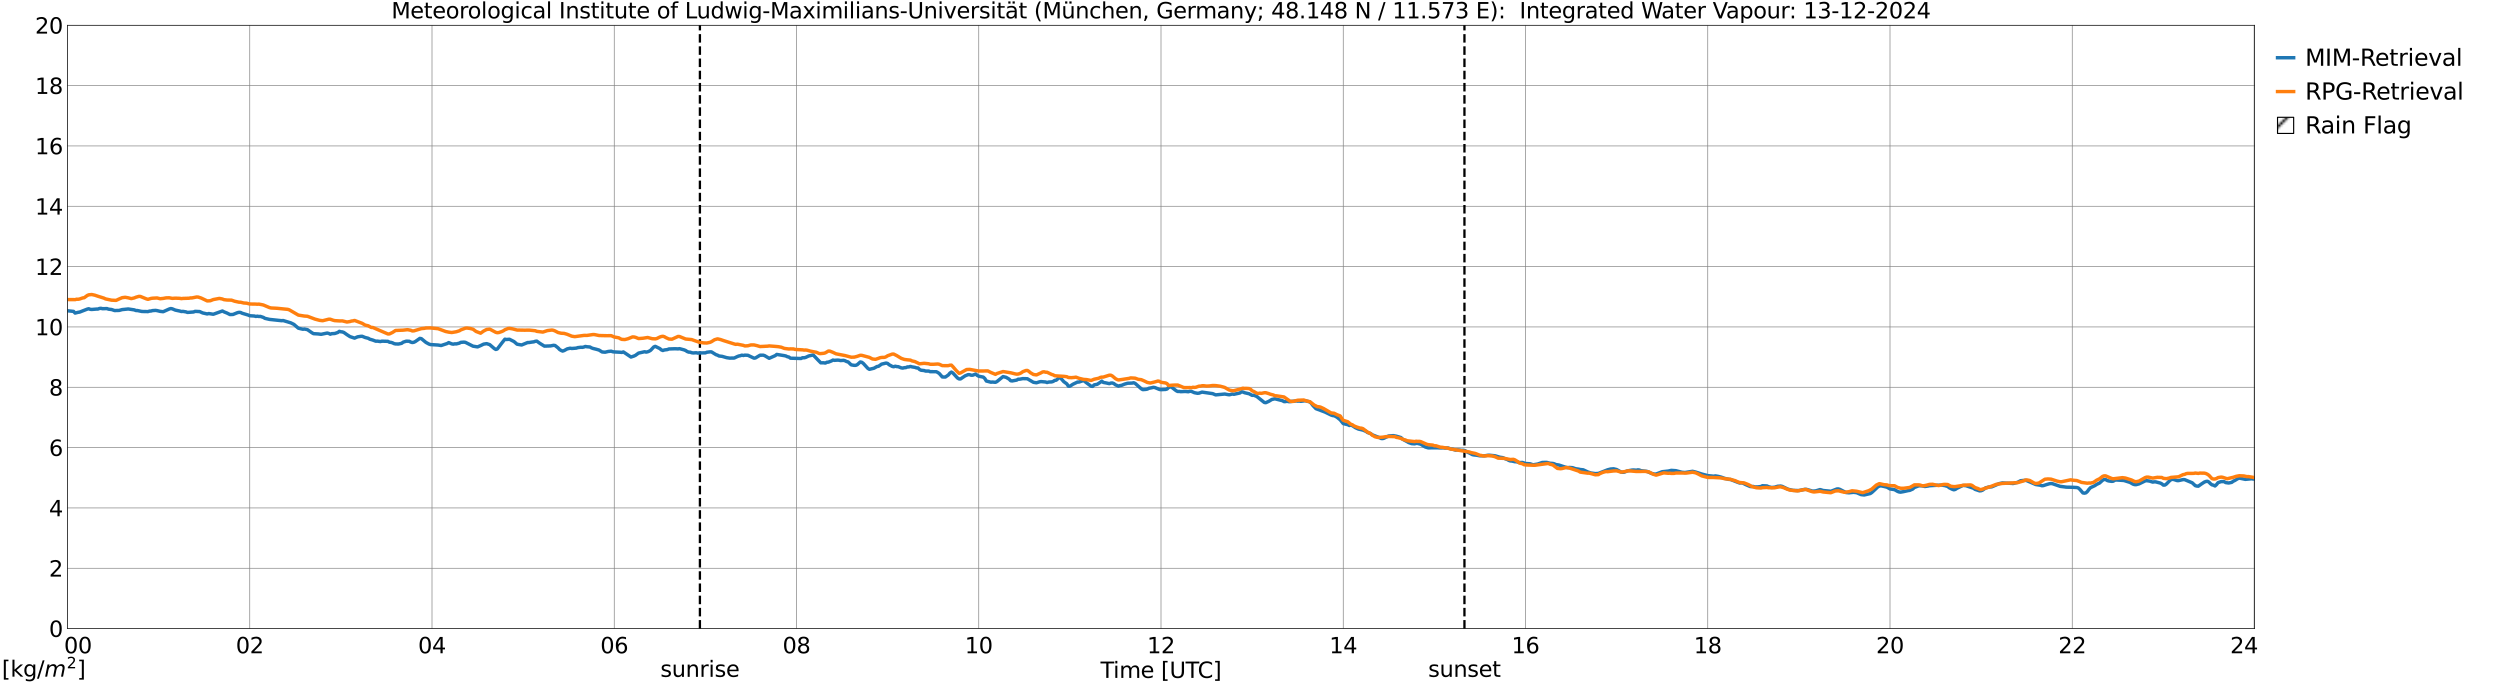 <?xml version="1.0" encoding="utf-8" standalone="no"?>
<!DOCTYPE svg PUBLIC "-//W3C//DTD SVG 1.1//EN"
  "http://www.w3.org/Graphics/SVG/1.1/DTD/svg11.dtd">
<svg xmlns:xlink="http://www.w3.org/1999/xlink" width="1085.4pt" height="296.64pt" viewBox="0 0 1085.4 296.64" xmlns="http://www.w3.org/2000/svg" version="1.1">
 <defs>
  <style type="text/css">*{stroke-linejoin: round; stroke-linecap: butt}</style>
 </defs>
 <g id="figure_1">
  <g id="patch_1">
   <path d="M 0 296.64 
L 1085.4 296.64 
L 1085.4 0 
L 0 0 
z
" style="fill: #ffffff"/>
  </g>
  <g id="axes_1">
   <g id="patch_2">
    <path d="M 29.306 272.909 
L 978.814 272.909 
L 978.814 10.976 
L 29.306 10.976 
z
" style="fill: #ffffff"/>
   </g>
   <g id="patch_3">
    <path d="M 978.814 272.909 
L 978.814 272.909 
L 978.814 10.976 
L 978.814 10.976 
z
" clip-path="url(#pb6e5ecc00c)" style="fill: #d3d3d3; stroke: #d3d3d3; stroke-linejoin: miter"/>
   </g>
   <g id="matplotlib.axis_1">
    <g id="xtick_1">
     <g id="line2d_1">
      <path d="M 29.306 272.909 
L 29.306 10.976 
" clip-path="url(#pb6e5ecc00c)" style="fill: none; stroke: #808080; stroke-width: 0.3; stroke-linecap: square"/>
     </g>
     <g id="line2d_2"/>
     <g id="text_1">
      <!--    00 -->
      <g transform="translate(18.733 283.627) scale(0.095 -0.095)">
       <defs>
        <path id="DejaVuSans-20" transform="scale(0.016)"/>
        <path id="DejaVuSans-30" d="M 2034 4250 
Q 1547 4250 1301 3770 
Q 1056 3291 1056 2328 
Q 1056 1369 1301 889 
Q 1547 409 2034 409 
Q 2525 409 2770 889 
Q 3016 1369 3016 2328 
Q 3016 3291 2770 3770 
Q 2525 4250 2034 4250 
z
M 2034 4750 
Q 2819 4750 3233 4129 
Q 3647 3509 3647 2328 
Q 3647 1150 3233 529 
Q 2819 -91 2034 -91 
Q 1250 -91 836 529 
Q 422 1150 422 2328 
Q 422 3509 836 4129 
Q 1250 4750 2034 4750 
z
" transform="scale(0.016)"/>
       </defs>
       <use xlink:href="#DejaVuSans-20"/>
       <use xlink:href="#DejaVuSans-20" transform="translate(31.787 0)"/>
       <use xlink:href="#DejaVuSans-20" transform="translate(63.574 0)"/>
       <use xlink:href="#DejaVuSans-30" transform="translate(95.361 0)"/>
       <use xlink:href="#DejaVuSans-30" transform="translate(158.984 0)"/>
      </g>
     </g>
    </g>
    <g id="xtick_2">
     <g id="line2d_3">
      <path d="M 108.431 272.909 
L 108.431 10.976 
" clip-path="url(#pb6e5ecc00c)" style="fill: none; stroke: #808080; stroke-width: 0.3; stroke-linecap: square"/>
     </g>
     <g id="line2d_4"/>
     <g id="text_2">
      <!-- 02 -->
      <g transform="translate(102.387 283.627) scale(0.095 -0.095)">
       <defs>
        <path id="DejaVuSans-32" d="M 1228 531 
L 3431 531 
L 3431 0 
L 469 0 
L 469 531 
Q 828 903 1448 1529 
Q 2069 2156 2228 2338 
Q 2531 2678 2651 2914 
Q 2772 3150 2772 3378 
Q 2772 3750 2511 3984 
Q 2250 4219 1831 4219 
Q 1534 4219 1204 4116 
Q 875 4013 500 3803 
L 500 4441 
Q 881 4594 1212 4672 
Q 1544 4750 1819 4750 
Q 2544 4750 2975 4387 
Q 3406 4025 3406 3419 
Q 3406 3131 3298 2873 
Q 3191 2616 2906 2266 
Q 2828 2175 2409 1742 
Q 1991 1309 1228 531 
z
" transform="scale(0.016)"/>
       </defs>
       <use xlink:href="#DejaVuSans-30"/>
       <use xlink:href="#DejaVuSans-32" transform="translate(63.623 0)"/>
      </g>
     </g>
    </g>
    <g id="xtick_3">
     <g id="line2d_5">
      <path d="M 187.557 272.909 
L 187.557 10.976 
" clip-path="url(#pb6e5ecc00c)" style="fill: none; stroke: #808080; stroke-width: 0.3; stroke-linecap: square"/>
     </g>
     <g id="line2d_6"/>
     <g id="text_3">
      <!-- 04 -->
      <g transform="translate(181.513 283.627) scale(0.095 -0.095)">
       <defs>
        <path id="DejaVuSans-34" d="M 2419 4116 
L 825 1625 
L 2419 1625 
L 2419 4116 
z
M 2253 4666 
L 3047 4666 
L 3047 1625 
L 3713 1625 
L 3713 1100 
L 3047 1100 
L 3047 0 
L 2419 0 
L 2419 1100 
L 313 1100 
L 313 1709 
L 2253 4666 
z
" transform="scale(0.016)"/>
       </defs>
       <use xlink:href="#DejaVuSans-30"/>
       <use xlink:href="#DejaVuSans-34" transform="translate(63.623 0)"/>
      </g>
     </g>
    </g>
    <g id="xtick_4">
     <g id="line2d_7">
      <path d="M 266.683 272.909 
L 266.683 10.976 
" clip-path="url(#pb6e5ecc00c)" style="fill: none; stroke: #808080; stroke-width: 0.3; stroke-linecap: square"/>
     </g>
     <g id="line2d_8"/>
     <g id="text_4">
      <!-- 06 -->
      <g transform="translate(260.638 283.627) scale(0.095 -0.095)">
       <defs>
        <path id="DejaVuSans-36" d="M 2113 2584 
Q 1688 2584 1439 2293 
Q 1191 2003 1191 1497 
Q 1191 994 1439 701 
Q 1688 409 2113 409 
Q 2538 409 2786 701 
Q 3034 994 3034 1497 
Q 3034 2003 2786 2293 
Q 2538 2584 2113 2584 
z
M 3366 4563 
L 3366 3988 
Q 3128 4100 2886 4159 
Q 2644 4219 2406 4219 
Q 1781 4219 1451 3797 
Q 1122 3375 1075 2522 
Q 1259 2794 1537 2939 
Q 1816 3084 2150 3084 
Q 2853 3084 3261 2657 
Q 3669 2231 3669 1497 
Q 3669 778 3244 343 
Q 2819 -91 2113 -91 
Q 1303 -91 875 529 
Q 447 1150 447 2328 
Q 447 3434 972 4092 
Q 1497 4750 2381 4750 
Q 2619 4750 2861 4703 
Q 3103 4656 3366 4563 
z
" transform="scale(0.016)"/>
       </defs>
       <use xlink:href="#DejaVuSans-30"/>
       <use xlink:href="#DejaVuSans-36" transform="translate(63.623 0)"/>
      </g>
     </g>
    </g>
    <g id="xtick_5">
     <g id="line2d_9">
      <path d="M 345.808 272.909 
L 345.808 10.976 
" clip-path="url(#pb6e5ecc00c)" style="fill: none; stroke: #808080; stroke-width: 0.3; stroke-linecap: square"/>
     </g>
     <g id="line2d_10"/>
     <g id="text_5">
      <!-- 08 -->
      <g transform="translate(339.764 283.627) scale(0.095 -0.095)">
       <defs>
        <path id="DejaVuSans-38" d="M 2034 2216 
Q 1584 2216 1326 1975 
Q 1069 1734 1069 1313 
Q 1069 891 1326 650 
Q 1584 409 2034 409 
Q 2484 409 2743 651 
Q 3003 894 3003 1313 
Q 3003 1734 2745 1975 
Q 2488 2216 2034 2216 
z
M 1403 2484 
Q 997 2584 770 2862 
Q 544 3141 544 3541 
Q 544 4100 942 4425 
Q 1341 4750 2034 4750 
Q 2731 4750 3128 4425 
Q 3525 4100 3525 3541 
Q 3525 3141 3298 2862 
Q 3072 2584 2669 2484 
Q 3125 2378 3379 2068 
Q 3634 1759 3634 1313 
Q 3634 634 3220 271 
Q 2806 -91 2034 -91 
Q 1263 -91 848 271 
Q 434 634 434 1313 
Q 434 1759 690 2068 
Q 947 2378 1403 2484 
z
M 1172 3481 
Q 1172 3119 1398 2916 
Q 1625 2713 2034 2713 
Q 2441 2713 2670 2916 
Q 2900 3119 2900 3481 
Q 2900 3844 2670 4047 
Q 2441 4250 2034 4250 
Q 1625 4250 1398 4047 
Q 1172 3844 1172 3481 
z
" transform="scale(0.016)"/>
       </defs>
       <use xlink:href="#DejaVuSans-30"/>
       <use xlink:href="#DejaVuSans-38" transform="translate(63.623 0)"/>
      </g>
     </g>
    </g>
    <g id="xtick_6">
     <g id="line2d_11">
      <path d="M 424.934 272.909 
L 424.934 10.976 
" clip-path="url(#pb6e5ecc00c)" style="fill: none; stroke: #808080; stroke-width: 0.3; stroke-linecap: square"/>
     </g>
     <g id="line2d_12"/>
     <g id="text_6">
      <!-- 10 -->
      <g transform="translate(418.89 283.627) scale(0.095 -0.095)">
       <defs>
        <path id="DejaVuSans-31" d="M 794 531 
L 1825 531 
L 1825 4091 
L 703 3866 
L 703 4441 
L 1819 4666 
L 2450 4666 
L 2450 531 
L 3481 531 
L 3481 0 
L 794 0 
L 794 531 
z
" transform="scale(0.016)"/>
       </defs>
       <use xlink:href="#DejaVuSans-31"/>
       <use xlink:href="#DejaVuSans-30" transform="translate(63.623 0)"/>
      </g>
     </g>
    </g>
    <g id="xtick_7">
     <g id="line2d_13">
      <path d="M 504.06 272.909 
L 504.06 10.976 
" clip-path="url(#pb6e5ecc00c)" style="fill: none; stroke: #808080; stroke-width: 0.3; stroke-linecap: square"/>
     </g>
     <g id="line2d_14"/>
     <g id="text_7">
      <!-- 12 -->
      <g transform="translate(498.015 283.627) scale(0.095 -0.095)">
       <use xlink:href="#DejaVuSans-31"/>
       <use xlink:href="#DejaVuSans-32" transform="translate(63.623 0)"/>
      </g>
     </g>
    </g>
    <g id="xtick_8">
     <g id="line2d_15">
      <path d="M 583.185 272.909 
L 583.185 10.976 
" clip-path="url(#pb6e5ecc00c)" style="fill: none; stroke: #808080; stroke-width: 0.3; stroke-linecap: square"/>
     </g>
     <g id="line2d_16"/>
     <g id="text_8">
      <!-- 14 -->
      <g transform="translate(577.141 283.627) scale(0.095 -0.095)">
       <use xlink:href="#DejaVuSans-31"/>
       <use xlink:href="#DejaVuSans-34" transform="translate(63.623 0)"/>
      </g>
     </g>
    </g>
    <g id="xtick_9">
     <g id="line2d_17">
      <path d="M 662.311 272.909 
L 662.311 10.976 
" clip-path="url(#pb6e5ecc00c)" style="fill: none; stroke: #808080; stroke-width: 0.3; stroke-linecap: square"/>
     </g>
     <g id="line2d_18"/>
     <g id="text_9">
      <!-- 16 -->
      <g transform="translate(656.267 283.627) scale(0.095 -0.095)">
       <use xlink:href="#DejaVuSans-31"/>
       <use xlink:href="#DejaVuSans-36" transform="translate(63.623 0)"/>
      </g>
     </g>
    </g>
    <g id="xtick_10">
     <g id="line2d_19">
      <path d="M 741.437 272.909 
L 741.437 10.976 
" clip-path="url(#pb6e5ecc00c)" style="fill: none; stroke: #808080; stroke-width: 0.3; stroke-linecap: square"/>
     </g>
     <g id="line2d_20"/>
     <g id="text_10">
      <!-- 18 -->
      <g transform="translate(735.392 283.627) scale(0.095 -0.095)">
       <use xlink:href="#DejaVuSans-31"/>
       <use xlink:href="#DejaVuSans-38" transform="translate(63.623 0)"/>
      </g>
     </g>
    </g>
    <g id="xtick_11">
     <g id="line2d_21">
      <path d="M 820.562 272.909 
L 820.562 10.976 
" clip-path="url(#pb6e5ecc00c)" style="fill: none; stroke: #808080; stroke-width: 0.3; stroke-linecap: square"/>
     </g>
     <g id="line2d_22"/>
     <g id="text_11">
      <!-- 20 -->
      <g transform="translate(814.518 283.627) scale(0.095 -0.095)">
       <use xlink:href="#DejaVuSans-32"/>
       <use xlink:href="#DejaVuSans-30" transform="translate(63.623 0)"/>
      </g>
     </g>
    </g>
    <g id="xtick_12">
     <g id="line2d_23">
      <path d="M 899.688 272.909 
L 899.688 10.976 
" clip-path="url(#pb6e5ecc00c)" style="fill: none; stroke: #808080; stroke-width: 0.3; stroke-linecap: square"/>
     </g>
     <g id="line2d_24"/>
     <g id="text_12">
      <!-- 22 -->
      <g transform="translate(893.644 283.627) scale(0.095 -0.095)">
       <use xlink:href="#DejaVuSans-32"/>
       <use xlink:href="#DejaVuSans-32" transform="translate(63.623 0)"/>
      </g>
     </g>
    </g>
    <g id="xtick_13">
     <g id="line2d_25">
      <path d="M 978.814 272.909 
L 978.814 10.976 
" clip-path="url(#pb6e5ecc00c)" style="fill: none; stroke: #808080; stroke-width: 0.3; stroke-linecap: square"/>
     </g>
     <g id="line2d_26"/>
     <g id="text_13">
      <!-- 24    -->
      <g transform="translate(968.241 283.627) scale(0.095 -0.095)">
       <use xlink:href="#DejaVuSans-32"/>
       <use xlink:href="#DejaVuSans-34" transform="translate(63.623 0)"/>
       <use xlink:href="#DejaVuSans-20" transform="translate(127.246 0)"/>
       <use xlink:href="#DejaVuSans-20" transform="translate(159.033 0)"/>
       <use xlink:href="#DejaVuSans-20" transform="translate(190.82 0)"/>
      </g>
     </g>
    </g>
    <g id="text_14">
     <!-- Time [UTC] -->
     <g transform="translate(477.806 294.322) scale(0.095 -0.095)">
      <defs>
       <path id="DejaVuSans-54" d="M -19 4666 
L 3928 4666 
L 3928 4134 
L 2272 4134 
L 2272 0 
L 1638 0 
L 1638 4134 
L -19 4134 
L -19 4666 
z
" transform="scale(0.016)"/>
       <path id="DejaVuSans-69" d="M 603 3500 
L 1178 3500 
L 1178 0 
L 603 0 
L 603 3500 
z
M 603 4863 
L 1178 4863 
L 1178 4134 
L 603 4134 
L 603 4863 
z
" transform="scale(0.016)"/>
       <path id="DejaVuSans-6d" d="M 3328 2828 
Q 3544 3216 3844 3400 
Q 4144 3584 4550 3584 
Q 5097 3584 5394 3201 
Q 5691 2819 5691 2113 
L 5691 0 
L 5113 0 
L 5113 2094 
Q 5113 2597 4934 2840 
Q 4756 3084 4391 3084 
Q 3944 3084 3684 2787 
Q 3425 2491 3425 1978 
L 3425 0 
L 2847 0 
L 2847 2094 
Q 2847 2600 2669 2842 
Q 2491 3084 2119 3084 
Q 1678 3084 1418 2786 
Q 1159 2488 1159 1978 
L 1159 0 
L 581 0 
L 581 3500 
L 1159 3500 
L 1159 2956 
Q 1356 3278 1631 3431 
Q 1906 3584 2284 3584 
Q 2666 3584 2933 3390 
Q 3200 3197 3328 2828 
z
" transform="scale(0.016)"/>
       <path id="DejaVuSans-65" d="M 3597 1894 
L 3597 1613 
L 953 1613 
Q 991 1019 1311 708 
Q 1631 397 2203 397 
Q 2534 397 2845 478 
Q 3156 559 3463 722 
L 3463 178 
Q 3153 47 2828 -22 
Q 2503 -91 2169 -91 
Q 1331 -91 842 396 
Q 353 884 353 1716 
Q 353 2575 817 3079 
Q 1281 3584 2069 3584 
Q 2775 3584 3186 3129 
Q 3597 2675 3597 1894 
z
M 3022 2063 
Q 3016 2534 2758 2815 
Q 2500 3097 2075 3097 
Q 1594 3097 1305 2825 
Q 1016 2553 972 2059 
L 3022 2063 
z
" transform="scale(0.016)"/>
       <path id="DejaVuSans-5b" d="M 550 4863 
L 1875 4863 
L 1875 4416 
L 1125 4416 
L 1125 -397 
L 1875 -397 
L 1875 -844 
L 550 -844 
L 550 4863 
z
" transform="scale(0.016)"/>
       <path id="DejaVuSans-55" d="M 556 4666 
L 1191 4666 
L 1191 1831 
Q 1191 1081 1462 751 
Q 1734 422 2344 422 
Q 2950 422 3222 751 
Q 3494 1081 3494 1831 
L 3494 4666 
L 4128 4666 
L 4128 1753 
Q 4128 841 3676 375 
Q 3225 -91 2344 -91 
Q 1459 -91 1007 375 
Q 556 841 556 1753 
L 556 4666 
z
" transform="scale(0.016)"/>
       <path id="DejaVuSans-43" d="M 4122 4306 
L 4122 3641 
Q 3803 3938 3442 4084 
Q 3081 4231 2675 4231 
Q 1875 4231 1450 3742 
Q 1025 3253 1025 2328 
Q 1025 1406 1450 917 
Q 1875 428 2675 428 
Q 3081 428 3442 575 
Q 3803 722 4122 1019 
L 4122 359 
Q 3791 134 3420 21 
Q 3050 -91 2638 -91 
Q 1578 -91 968 557 
Q 359 1206 359 2328 
Q 359 3453 968 4101 
Q 1578 4750 2638 4750 
Q 3056 4750 3426 4639 
Q 3797 4528 4122 4306 
z
" transform="scale(0.016)"/>
       <path id="DejaVuSans-5d" d="M 1947 4863 
L 1947 -844 
L 622 -844 
L 622 -397 
L 1369 -397 
L 1369 4416 
L 622 4416 
L 622 4863 
L 1947 4863 
z
" transform="scale(0.016)"/>
      </defs>
      <use xlink:href="#DejaVuSans-54"/>
      <use xlink:href="#DejaVuSans-69" transform="translate(57.959 0)"/>
      <use xlink:href="#DejaVuSans-6d" transform="translate(85.742 0)"/>
      <use xlink:href="#DejaVuSans-65" transform="translate(183.154 0)"/>
      <use xlink:href="#DejaVuSans-20" transform="translate(244.678 0)"/>
      <use xlink:href="#DejaVuSans-5b" transform="translate(276.465 0)"/>
      <use xlink:href="#DejaVuSans-55" transform="translate(315.479 0)"/>
      <use xlink:href="#DejaVuSans-54" transform="translate(388.672 0)"/>
      <use xlink:href="#DejaVuSans-43" transform="translate(443.881 0)"/>
      <use xlink:href="#DejaVuSans-5d" transform="translate(513.705 0)"/>
     </g>
    </g>
   </g>
   <g id="matplotlib.axis_2">
    <g id="ytick_1">
     <g id="line2d_27">
      <path d="M 29.306 272.909 
L 978.814 272.909 
" clip-path="url(#pb6e5ecc00c)" style="fill: none; stroke: #808080; stroke-width: 0.3; stroke-linecap: square"/>
     </g>
     <g id="line2d_28"/>
     <g id="text_15">
      <!-- 0 -->
      <g transform="translate(21.261 276.518) scale(0.095 -0.095)">
       <use xlink:href="#DejaVuSans-30"/>
      </g>
     </g>
    </g>
    <g id="ytick_2">
     <g id="line2d_29">
      <path d="M 29.306 246.715 
L 978.814 246.715 
" clip-path="url(#pb6e5ecc00c)" style="fill: none; stroke: #808080; stroke-width: 0.3; stroke-linecap: square"/>
     </g>
     <g id="line2d_30"/>
     <g id="text_16">
      <!-- 2 -->
      <g transform="translate(21.261 250.325) scale(0.095 -0.095)">
       <use xlink:href="#DejaVuSans-32"/>
      </g>
     </g>
    </g>
    <g id="ytick_3">
     <g id="line2d_31">
      <path d="M 29.306 220.522 
L 978.814 220.522 
" clip-path="url(#pb6e5ecc00c)" style="fill: none; stroke: #808080; stroke-width: 0.3; stroke-linecap: square"/>
     </g>
     <g id="line2d_32"/>
     <g id="text_17">
      <!-- 4 -->
      <g transform="translate(21.261 224.131) scale(0.095 -0.095)">
       <use xlink:href="#DejaVuSans-34"/>
      </g>
     </g>
    </g>
    <g id="ytick_4">
     <g id="line2d_33">
      <path d="M 29.306 194.329 
L 978.814 194.329 
" clip-path="url(#pb6e5ecc00c)" style="fill: none; stroke: #808080; stroke-width: 0.3; stroke-linecap: square"/>
     </g>
     <g id="line2d_34"/>
     <g id="text_18">
      <!-- 6 -->
      <g transform="translate(21.261 197.938) scale(0.095 -0.095)">
       <use xlink:href="#DejaVuSans-36"/>
      </g>
     </g>
    </g>
    <g id="ytick_5">
     <g id="line2d_35">
      <path d="M 29.306 168.136 
L 978.814 168.136 
" clip-path="url(#pb6e5ecc00c)" style="fill: none; stroke: #808080; stroke-width: 0.3; stroke-linecap: square"/>
     </g>
     <g id="line2d_36"/>
     <g id="text_19">
      <!-- 8 -->
      <g transform="translate(21.261 171.745) scale(0.095 -0.095)">
       <use xlink:href="#DejaVuSans-38"/>
      </g>
     </g>
    </g>
    <g id="ytick_6">
     <g id="line2d_37">
      <path d="M 29.306 141.942 
L 978.814 141.942 
" clip-path="url(#pb6e5ecc00c)" style="fill: none; stroke: #808080; stroke-width: 0.3; stroke-linecap: square"/>
     </g>
     <g id="line2d_38"/>
     <g id="text_20">
      <!-- 10 -->
      <g transform="translate(15.217 145.551) scale(0.095 -0.095)">
       <use xlink:href="#DejaVuSans-31"/>
       <use xlink:href="#DejaVuSans-30" transform="translate(63.623 0)"/>
      </g>
     </g>
    </g>
    <g id="ytick_7">
     <g id="line2d_39">
      <path d="M 29.306 115.749 
L 978.814 115.749 
" clip-path="url(#pb6e5ecc00c)" style="fill: none; stroke: #808080; stroke-width: 0.3; stroke-linecap: square"/>
     </g>
     <g id="line2d_40"/>
     <g id="text_21">
      <!-- 12 -->
      <g transform="translate(15.217 119.358) scale(0.095 -0.095)">
       <use xlink:href="#DejaVuSans-31"/>
       <use xlink:href="#DejaVuSans-32" transform="translate(63.623 0)"/>
      </g>
     </g>
    </g>
    <g id="ytick_8">
     <g id="line2d_41">
      <path d="M 29.306 89.556 
L 978.814 89.556 
" clip-path="url(#pb6e5ecc00c)" style="fill: none; stroke: #808080; stroke-width: 0.3; stroke-linecap: square"/>
     </g>
     <g id="line2d_42"/>
     <g id="text_22">
      <!-- 14 -->
      <g transform="translate(15.217 93.165) scale(0.095 -0.095)">
       <use xlink:href="#DejaVuSans-31"/>
       <use xlink:href="#DejaVuSans-34" transform="translate(63.623 0)"/>
      </g>
     </g>
    </g>
    <g id="ytick_9">
     <g id="line2d_43">
      <path d="M 29.306 63.362 
L 978.814 63.362 
" clip-path="url(#pb6e5ecc00c)" style="fill: none; stroke: #808080; stroke-width: 0.3; stroke-linecap: square"/>
     </g>
     <g id="line2d_44"/>
     <g id="text_23">
      <!-- 16 -->
      <g transform="translate(15.217 66.972) scale(0.095 -0.095)">
       <use xlink:href="#DejaVuSans-31"/>
       <use xlink:href="#DejaVuSans-36" transform="translate(63.623 0)"/>
      </g>
     </g>
    </g>
    <g id="ytick_10">
     <g id="line2d_45">
      <path d="M 29.306 37.169 
L 978.814 37.169 
" clip-path="url(#pb6e5ecc00c)" style="fill: none; stroke: #808080; stroke-width: 0.3; stroke-linecap: square"/>
     </g>
     <g id="line2d_46"/>
     <g id="text_24">
      <!-- 18 -->
      <g transform="translate(15.217 40.778) scale(0.095 -0.095)">
       <use xlink:href="#DejaVuSans-31"/>
       <use xlink:href="#DejaVuSans-38" transform="translate(63.623 0)"/>
      </g>
     </g>
    </g>
    <g id="ytick_11">
     <g id="line2d_47">
      <path d="M 29.306 10.976 
L 978.814 10.976 
" clip-path="url(#pb6e5ecc00c)" style="fill: none; stroke: #808080; stroke-width: 0.3; stroke-linecap: square"/>
     </g>
     <g id="line2d_48"/>
     <g id="text_25">
      <!-- 20 -->
      <g transform="translate(15.217 14.585) scale(0.095 -0.095)">
       <use xlink:href="#DejaVuSans-32"/>
       <use xlink:href="#DejaVuSans-30" transform="translate(63.623 0)"/>
      </g>
     </g>
    </g>
   </g>
   <g id="line2d_49">
    <path d="M 303.872 272.909 
L 303.872 10.976 
" clip-path="url(#pb6e5ecc00c)" style="fill: none; stroke-dasharray: 3.7,1.6; stroke-dashoffset: 0; stroke: #000000"/>
   </g>
   <g id="line2d_50">
    <path d="M 635.804 272.909 
L 635.804 10.976 
" clip-path="url(#pb6e5ecc00c)" style="fill: none; stroke-dasharray: 3.7,1.6; stroke-dashoffset: 0; stroke: #000000"/>
   </g>
   <g id="line2d_51">
    <path d="M 29.306 134.918 
L 31.943 135.199 
L 32.603 135.924 
L 33.921 135.588 
L 34.581 135.496 
L 35.9 134.974 
L 37.878 134.21 
L 38.537 134.042 
L 39.197 134.299 
L 39.856 134.354 
L 41.834 134.192 
L 42.493 134.186 
L 43.153 133.934 
L 43.812 133.858 
L 44.472 134.019 
L 46.45 133.978 
L 47.109 134.226 
L 48.428 134.379 
L 49.747 134.825 
L 51.725 134.773 
L 53.043 134.412 
L 55.681 134.146 
L 58.319 134.541 
L 58.978 134.809 
L 59.637 134.822 
L 61.615 135.231 
L 64.253 135.282 
L 64.912 135.072 
L 65.572 135.032 
L 66.231 134.846 
L 67.55 134.762 
L 68.209 134.857 
L 69.528 135.179 
L 70.847 135.332 
L 73.484 134.152 
L 74.144 133.952 
L 74.803 134.083 
L 76.122 134.635 
L 78.1 135.052 
L 78.759 135.252 
L 79.419 135.189 
L 80.737 135.403 
L 81.397 135.645 
L 84.034 135.45 
L 84.694 135.176 
L 86.672 135.27 
L 87.991 135.864 
L 89.969 136.308 
L 90.628 136.127 
L 92.606 136.434 
L 96.563 135.019 
L 97.222 135.384 
L 98.541 135.91 
L 99.86 136.576 
L 101.178 136.521 
L 103.156 135.727 
L 103.816 135.601 
L 104.475 135.666 
L 105.135 136 
L 107.772 136.788 
L 108.431 137.082 
L 110.41 137.204 
L 111.069 137.385 
L 111.728 137.281 
L 112.388 137.401 
L 113.047 137.369 
L 114.366 137.812 
L 115.025 138.218 
L 117.003 138.668 
L 122.278 139.232 
L 122.938 139.165 
L 126.235 140.163 
L 127.553 140.811 
L 129.532 142.486 
L 131.51 142.947 
L 132.169 142.859 
L 133.488 143.125 
L 135.466 144.497 
L 136.125 144.865 
L 138.104 144.981 
L 139.422 145.143 
L 142.06 144.595 
L 142.719 144.753 
L 143.379 145.098 
L 144.038 144.87 
L 145.357 144.794 
L 146.676 144.342 
L 147.335 143.846 
L 147.994 144.048 
L 148.654 144.108 
L 149.313 144.356 
L 150.632 145.29 
L 151.951 146.145 
L 153.929 146.801 
L 155.247 146.24 
L 156.566 146.032 
L 157.226 145.995 
L 158.544 146.536 
L 159.863 146.861 
L 160.523 147.253 
L 161.841 147.64 
L 163.16 148.135 
L 163.819 148.101 
L 165.138 148.292 
L 165.798 148.125 
L 168.435 148.199 
L 169.094 148.577 
L 169.754 148.649 
L 170.413 148.847 
L 171.073 149.177 
L 171.732 149.328 
L 173.051 149.352 
L 174.37 149.057 
L 175.029 148.56 
L 176.348 148.13 
L 177.666 148.157 
L 178.326 148.513 
L 178.985 148.714 
L 179.645 148.607 
L 180.304 148.297 
L 182.282 146.91 
L 182.941 147.027 
L 184.92 148.662 
L 186.238 149.381 
L 186.898 149.597 
L 190.195 149.8 
L 191.513 150.013 
L 194.151 149.141 
L 194.81 148.748 
L 196.129 149.3 
L 196.788 149.413 
L 197.448 149.285 
L 198.107 149.312 
L 199.426 148.984 
L 200.085 148.634 
L 201.404 148.539 
L 202.063 148.628 
L 205.36 150.293 
L 207.339 150.61 
L 208.657 150.047 
L 209.976 149.407 
L 211.295 149.198 
L 212.614 149.625 
L 214.592 151.318 
L 215.251 151.711 
L 215.91 151.526 
L 217.889 148.916 
L 219.207 147.262 
L 219.867 147.396 
L 221.186 147.29 
L 223.164 148.295 
L 224.482 149.437 
L 226.461 149.78 
L 229.098 148.709 
L 229.757 148.704 
L 231.076 148.492 
L 231.736 148.42 
L 232.395 148.185 
L 233.054 148.101 
L 234.373 149.058 
L 236.351 150.275 
L 238.989 150.183 
L 240.308 149.924 
L 240.967 149.988 
L 242.286 151.03 
L 242.945 151.738 
L 243.604 152.149 
L 244.264 152.421 
L 244.923 152.206 
L 246.242 151.477 
L 247.561 151.173 
L 248.22 151.302 
L 250.198 151.144 
L 250.858 150.927 
L 252.176 150.769 
L 252.836 150.805 
L 253.495 150.665 
L 254.155 150.412 
L 254.814 150.547 
L 256.133 150.645 
L 256.792 151.037 
L 257.451 151.281 
L 258.77 151.602 
L 260.089 151.978 
L 261.408 152.809 
L 262.726 152.912 
L 264.045 152.597 
L 265.364 152.466 
L 266.023 152.715 
L 266.683 152.793 
L 269.32 152.935 
L 269.98 153.015 
L 270.639 152.79 
L 271.958 153.671 
L 273.936 155.013 
L 275.255 154.575 
L 275.914 154.26 
L 277.233 153.303 
L 279.87 152.706 
L 280.53 152.871 
L 281.189 152.73 
L 281.849 152.468 
L 282.508 152.057 
L 283.827 150.644 
L 284.486 150.369 
L 286.464 151.333 
L 287.124 151.904 
L 287.783 152.173 
L 288.442 151.942 
L 289.761 151.771 
L 290.42 151.503 
L 293.058 151.413 
L 294.377 151.471 
L 295.036 151.374 
L 297.014 151.902 
L 297.674 152.174 
L 298.333 152.615 
L 298.992 152.874 
L 299.652 152.899 
L 300.311 153.146 
L 300.971 153.235 
L 302.289 153.151 
L 302.949 153.304 
L 303.608 153.224 
L 306.246 153.206 
L 306.905 152.922 
L 308.224 152.769 
L 308.883 152.771 
L 310.861 153.986 
L 311.521 154.2 
L 312.18 154.56 
L 313.499 154.711 
L 315.477 155.285 
L 316.796 155.482 
L 318.774 155.444 
L 320.093 154.813 
L 320.752 154.56 
L 321.411 154.436 
L 322.071 154.194 
L 322.73 154.335 
L 323.39 154.19 
L 324.708 154.252 
L 327.346 155.502 
L 328.005 155.408 
L 329.983 154.215 
L 331.302 154.197 
L 331.961 154.39 
L 333.94 155.564 
L 336.577 154.395 
L 337.236 153.876 
L 340.533 154.409 
L 341.193 154.554 
L 341.852 154.883 
L 342.512 155.011 
L 343.171 155.517 
L 347.787 155.652 
L 348.446 155.3 
L 349.105 155.34 
L 349.765 155.185 
L 351.083 154.559 
L 353.062 154.104 
L 355.04 156.191 
L 356.359 157.527 
L 357.677 157.522 
L 358.337 157.635 
L 358.996 157.266 
L 359.655 157.227 
L 360.974 156.708 
L 361.634 156.33 
L 362.293 156.442 
L 363.612 156.349 
L 364.271 156.385 
L 364.93 156.547 
L 366.249 156.443 
L 366.909 156.636 
L 367.568 156.972 
L 368.227 157.133 
L 369.546 158.401 
L 370.865 158.627 
L 371.524 158.611 
L 372.184 158.334 
L 373.502 157.151 
L 374.162 157.288 
L 374.821 157.788 
L 376.799 159.952 
L 377.459 160.346 
L 379.437 159.87 
L 380.756 159.13 
L 381.415 159.037 
L 382.734 158.099 
L 384.712 157.624 
L 385.371 157.791 
L 386.031 158.356 
L 387.349 159.067 
L 388.009 159.237 
L 388.668 158.991 
L 389.328 159.162 
L 389.987 159.203 
L 391.306 159.724 
L 391.965 159.813 
L 392.624 159.631 
L 393.284 159.607 
L 393.943 159.302 
L 394.603 159.31 
L 395.262 159.08 
L 395.921 159.279 
L 397.24 159.491 
L 397.899 159.736 
L 398.559 159.76 
L 399.218 160.397 
L 399.878 160.738 
L 401.196 160.875 
L 401.856 161.099 
L 403.175 161.088 
L 403.834 161.374 
L 406.471 161.375 
L 407.131 161.703 
L 407.79 162.158 
L 409.109 163.654 
L 410.428 163.705 
L 411.746 162.792 
L 412.406 161.991 
L 413.065 161.547 
L 413.725 161.954 
L 415.703 164.11 
L 416.362 164.507 
L 417.022 164.529 
L 419 163.185 
L 420.318 162.643 
L 420.978 162.669 
L 421.637 162.903 
L 422.297 162.899 
L 423.615 162.383 
L 424.275 162.979 
L 424.934 163.338 
L 426.912 163.726 
L 427.572 164.348 
L 428.231 165.426 
L 430.209 165.936 
L 430.869 165.863 
L 432.187 165.986 
L 432.847 165.653 
L 435.484 163.501 
L 436.803 163.82 
L 438.122 164.605 
L 438.781 165.296 
L 439.44 165.388 
L 441.419 165.02 
L 442.078 164.617 
L 442.737 164.631 
L 444.056 164.378 
L 446.034 164.43 
L 447.353 165.223 
L 448.672 165.983 
L 449.991 166.188 
L 451.309 165.776 
L 451.969 165.673 
L 453.947 165.843 
L 454.606 166.086 
L 455.266 165.872 
L 456.584 165.806 
L 457.244 165.599 
L 457.903 165.16 
L 458.563 165.067 
L 459.881 163.921 
L 460.541 164.202 
L 461.859 165.706 
L 463.178 166.664 
L 463.838 167.662 
L 464.497 167.693 
L 465.816 166.824 
L 467.794 165.88 
L 468.453 165.87 
L 469.772 165.421 
L 470.431 165.178 
L 471.75 166.223 
L 473.728 167.692 
L 474.388 167.749 
L 475.047 167.092 
L 476.366 166.842 
L 477.685 165.996 
L 478.344 165.459 
L 479.003 166.034 
L 480.322 166.269 
L 481.641 166.574 
L 482.3 166.31 
L 482.96 166.278 
L 483.619 166.537 
L 484.278 167.063 
L 485.597 167.642 
L 486.256 167.408 
L 486.916 167.313 
L 488.235 166.771 
L 489.553 166.39 
L 491.532 166.318 
L 492.191 166.17 
L 492.85 166.463 
L 495.488 168.778 
L 496.147 169.161 
L 497.466 169.061 
L 498.125 168.929 
L 498.785 168.591 
L 500.103 168.327 
L 500.763 168.159 
L 501.422 168.271 
L 503.4 169.091 
L 504.06 169.177 
L 506.038 169.077 
L 506.697 168.886 
L 507.357 168.228 
L 508.016 167.983 
L 508.675 168.108 
L 509.994 169.15 
L 510.654 169.633 
L 511.313 169.973 
L 511.972 169.933 
L 512.632 170.048 
L 514.61 169.954 
L 515.929 170.087 
L 516.588 169.865 
L 517.247 169.916 
L 518.566 170.495 
L 519.885 170.746 
L 520.544 170.696 
L 521.863 170.234 
L 526.479 170.901 
L 527.797 171.442 
L 531.754 171.075 
L 533.073 171.311 
L 533.732 171.402 
L 535.051 171.057 
L 535.71 171.189 
L 538.348 170.609 
L 539.007 170.096 
L 539.666 170.216 
L 540.326 170.499 
L 542.304 170.95 
L 543.623 171.658 
L 544.282 171.568 
L 545.601 172.106 
L 548.898 174.727 
L 549.557 174.835 
L 550.876 174.231 
L 552.195 173.431 
L 553.513 173.143 
L 555.491 173.641 
L 556.81 173.974 
L 557.47 174.381 
L 558.129 174.35 
L 558.788 174.206 
L 559.448 174.371 
L 560.107 174.395 
L 560.766 174.254 
L 562.085 174.17 
L 562.745 174.051 
L 563.404 174.163 
L 564.063 174.108 
L 564.723 174.238 
L 566.701 173.981 
L 568.679 174.485 
L 569.338 175.113 
L 569.998 176.029 
L 571.317 177.421 
L 575.273 178.906 
L 577.91 180.197 
L 578.57 180.413 
L 579.229 180.501 
L 579.889 180.79 
L 580.548 181.203 
L 581.867 182.28 
L 583.185 183.907 
L 585.164 184.383 
L 585.823 184.732 
L 586.482 184.531 
L 587.142 184.808 
L 588.46 185.689 
L 589.779 186.285 
L 591.757 186.74 
L 593.076 187.3 
L 593.736 187.775 
L 595.054 188.235 
L 595.714 188.749 
L 599.011 190.048 
L 599.67 190.389 
L 600.329 190.414 
L 600.989 190.206 
L 602.307 189.502 
L 602.967 189.282 
L 604.945 189.133 
L 606.264 189.384 
L 608.242 189.966 
L 608.901 190.644 
L 610.879 191.726 
L 611.539 192.122 
L 612.858 192.604 
L 614.176 192.698 
L 614.836 192.5 
L 615.495 192.522 
L 616.814 192.862 
L 618.792 194.062 
L 620.111 194.457 
L 622.089 194.413 
L 624.067 194.415 
L 625.386 194.49 
L 626.705 194.443 
L 627.364 194.531 
L 628.683 194.492 
L 630.001 194.954 
L 630.661 195.01 
L 631.98 195.434 
L 632.639 195.325 
L 633.298 195.355 
L 634.617 195.527 
L 635.276 195.485 
L 635.936 195.601 
L 637.255 196.39 
L 637.914 196.661 
L 639.233 197.375 
L 639.892 197.512 
L 641.211 197.657 
L 642.53 197.904 
L 644.508 197.905 
L 645.827 197.686 
L 646.486 197.62 
L 649.123 197.889 
L 651.102 198.488 
L 652.42 198.695 
L 653.739 199.262 
L 654.399 199.494 
L 655.058 199.885 
L 655.717 200.121 
L 656.377 200.154 
L 657.695 200.463 
L 658.355 200.474 
L 659.674 200.832 
L 660.992 200.775 
L 662.311 201.223 
L 664.289 201.356 
L 665.608 201.796 
L 667.586 201.48 
L 669.564 200.794 
L 670.883 200.74 
L 671.542 200.749 
L 672.861 201.112 
L 674.18 201.213 
L 674.839 201.381 
L 675.499 201.695 
L 676.817 201.896 
L 680.114 202.986 
L 680.774 203.026 
L 681.433 202.946 
L 682.752 203.052 
L 684.071 203.505 
L 685.389 203.686 
L 686.049 203.839 
L 687.368 203.976 
L 689.346 204.897 
L 690.664 205.351 
L 692.643 205.618 
L 693.961 205.542 
L 697.918 203.986 
L 699.236 203.64 
L 700.555 203.534 
L 701.874 203.852 
L 703.193 204.595 
L 703.852 204.95 
L 704.511 205.04 
L 705.171 204.988 
L 706.49 204.459 
L 708.468 204.099 
L 709.127 204.042 
L 710.446 204.144 
L 711.105 203.992 
L 711.765 204.07 
L 712.424 204.352 
L 715.062 204.653 
L 717.04 205.54 
L 718.358 205.841 
L 719.018 205.802 
L 721.655 204.803 
L 724.293 204.517 
L 725.612 204.215 
L 727.59 204.355 
L 730.227 205.037 
L 731.546 205.145 
L 734.843 204.621 
L 736.162 204.941 
L 738.799 205.792 
L 741.437 206.491 
L 744.074 206.754 
L 744.734 206.604 
L 746.052 206.838 
L 747.371 207.18 
L 748.69 207.667 
L 750.668 208.14 
L 751.327 208.174 
L 753.965 209.207 
L 755.284 209.705 
L 755.943 209.651 
L 756.602 209.72 
L 757.921 210.391 
L 759.899 211.25 
L 761.218 211.21 
L 761.878 211.422 
L 763.196 211.395 
L 764.515 211.227 
L 765.174 210.887 
L 767.153 210.981 
L 767.812 211.314 
L 769.131 211.647 
L 770.449 211.538 
L 771.768 211.121 
L 773.087 211.028 
L 773.746 211.171 
L 776.384 212.428 
L 778.362 212.891 
L 781 212.988 
L 783.637 212.437 
L 784.296 212.464 
L 786.275 213.021 
L 786.934 213.227 
L 788.253 213.138 
L 790.231 212.545 
L 791.55 212.955 
L 794.187 213.21 
L 794.847 213.326 
L 797.484 212.299 
L 798.143 212.269 
L 798.803 212.47 
L 801.44 213.836 
L 802.759 213.953 
L 804.737 213.747 
L 806.056 213.899 
L 808.034 214.746 
L 809.353 214.901 
L 811.99 214.281 
L 812.65 213.85 
L 813.969 212.632 
L 815.287 211.369 
L 815.947 211.052 
L 816.606 210.915 
L 817.925 211.191 
L 819.244 211.511 
L 820.562 212.272 
L 822.541 212.583 
L 823.859 213.349 
L 824.519 213.594 
L 825.178 213.668 
L 826.497 213.439 
L 828.475 212.994 
L 829.134 212.9 
L 830.453 212.307 
L 831.112 211.662 
L 833.091 210.909 
L 834.409 210.932 
L 835.728 211.211 
L 837.047 211.027 
L 837.706 210.878 
L 841.003 210.693 
L 842.981 210.631 
L 844.3 210.811 
L 845.619 211.196 
L 846.278 211.756 
L 847.597 212.417 
L 848.256 212.652 
L 848.916 212.482 
L 849.575 212.032 
L 852.213 210.745 
L 853.531 210.868 
L 856.828 211.985 
L 857.488 212.462 
L 859.466 213.117 
L 860.125 213.051 
L 860.785 212.787 
L 862.103 211.812 
L 863.422 211.459 
L 864.741 211.365 
L 866.06 210.811 
L 868.038 209.949 
L 869.357 209.669 
L 870.675 209.76 
L 873.313 209.853 
L 873.972 209.931 
L 875.95 209.412 
L 877.269 208.709 
L 879.247 208.522 
L 879.907 208.658 
L 883.204 210.08 
L 883.863 210.369 
L 885.841 210.67 
L 886.5 210.887 
L 887.16 210.829 
L 888.479 210.398 
L 889.797 210.015 
L 890.457 209.915 
L 891.116 210.014 
L 894.413 211.148 
L 896.391 211.397 
L 897.051 211.497 
L 899.688 211.559 
L 901.666 211.663 
L 902.326 211.857 
L 902.985 212.456 
L 904.304 213.999 
L 904.963 214.113 
L 905.622 213.966 
L 906.282 213.365 
L 906.941 212.45 
L 907.601 211.737 
L 909.579 210.796 
L 910.238 210.326 
L 911.557 209.697 
L 912.876 208.498 
L 913.535 208.168 
L 914.194 208.191 
L 914.854 208.612 
L 915.513 208.809 
L 916.832 208.992 
L 917.491 208.915 
L 918.151 208.49 
L 918.81 208.398 
L 922.107 208.609 
L 924.745 209.437 
L 926.063 210.187 
L 926.723 210.399 
L 927.382 210.425 
L 928.701 210.081 
L 931.338 208.795 
L 931.998 208.68 
L 933.316 208.883 
L 934.635 209.312 
L 935.295 209.188 
L 935.954 209.22 
L 937.932 209.734 
L 938.592 210.08 
L 939.251 210.617 
L 939.91 210.594 
L 940.57 210.149 
L 941.888 208.798 
L 942.548 208.255 
L 943.207 208.089 
L 943.867 208.213 
L 945.185 208.646 
L 945.845 208.66 
L 947.823 208.216 
L 948.482 208.243 
L 951.779 209.616 
L 953.098 210.848 
L 953.757 211.026 
L 954.417 211.086 
L 955.735 210.152 
L 957.054 209.286 
L 957.714 209.045 
L 958.373 208.935 
L 959.032 209.3 
L 959.692 209.987 
L 960.351 210.493 
L 961.01 210.652 
L 961.67 210.988 
L 962.329 210.384 
L 962.989 209.547 
L 964.307 209.094 
L 965.626 209.104 
L 966.285 209.519 
L 967.604 209.697 
L 968.923 209.424 
L 969.582 208.933 
L 970.242 208.62 
L 971.561 207.808 
L 972.22 207.573 
L 974.857 208.118 
L 977.495 207.867 
L 978.154 207.951 
L 978.154 207.951 
" clip-path="url(#pb6e5ecc00c)" style="fill: none; stroke: #1f77b4; stroke-width: 1.5; stroke-linecap: square"/>
   </g>
   <g id="line2d_52">
    <path d="M 29.306 130.054 
L 32.603 130.092 
L 33.262 129.904 
L 33.921 129.929 
L 34.581 129.814 
L 35.9 129.352 
L 36.559 129.262 
L 37.878 128.289 
L 38.537 128.003 
L 39.856 127.874 
L 41.175 128.162 
L 42.493 128.609 
L 45.131 129.434 
L 45.79 129.764 
L 48.428 130.326 
L 50.406 130.418 
L 51.725 129.8 
L 53.043 129.241 
L 54.362 129.075 
L 55.681 129.303 
L 57 129.649 
L 58.319 129.339 
L 58.978 129.055 
L 60.297 128.676 
L 60.956 128.709 
L 63.594 129.78 
L 64.253 129.958 
L 65.572 129.563 
L 66.231 129.469 
L 68.209 129.362 
L 69.528 129.701 
L 70.847 129.559 
L 72.166 129.319 
L 73.484 129.292 
L 74.803 129.548 
L 76.122 129.451 
L 78.1 129.525 
L 78.759 129.658 
L 79.419 129.563 
L 82.056 129.479 
L 82.716 129.343 
L 83.375 129.343 
L 85.353 128.946 
L 86.013 128.971 
L 87.331 129.393 
L 89.969 130.651 
L 91.288 130.573 
L 92.606 130.054 
L 95.244 129.556 
L 96.563 129.818 
L 97.222 130.096 
L 98.541 130.258 
L 100.519 130.313 
L 101.838 130.778 
L 103.816 131.209 
L 104.475 131.214 
L 105.794 131.546 
L 107.113 131.637 
L 108.431 131.986 
L 111.069 132.028 
L 111.728 132.088 
L 112.388 132.034 
L 113.707 132.279 
L 114.366 132.428 
L 117.003 133.545 
L 117.663 133.71 
L 120.3 133.847 
L 123.597 134.179 
L 124.916 134.305 
L 125.575 134.511 
L 127.553 135.651 
L 129.532 136.805 
L 132.169 137.223 
L 133.488 137.313 
L 136.785 138.56 
L 138.763 139.08 
L 140.082 139.244 
L 142.719 138.582 
L 143.379 138.595 
L 144.697 139.054 
L 145.357 139.208 
L 147.335 139.326 
L 148.654 139.323 
L 150.632 139.807 
L 151.951 139.599 
L 152.61 139.384 
L 153.269 139.311 
L 153.929 139.121 
L 157.226 140.369 
L 158.544 141.15 
L 159.863 141.447 
L 161.182 142.168 
L 161.841 142.169 
L 168.435 145.007 
L 169.094 144.969 
L 170.413 144.334 
L 171.732 143.477 
L 175.029 143.343 
L 176.348 143.191 
L 177.007 143.134 
L 178.326 143.395 
L 178.985 143.673 
L 179.645 143.659 
L 182.941 142.676 
L 184.26 142.555 
L 184.92 142.399 
L 186.898 142.378 
L 190.195 142.708 
L 193.492 143.924 
L 194.81 144.2 
L 196.129 144.369 
L 198.107 144.034 
L 199.426 143.626 
L 200.085 143.22 
L 202.063 142.482 
L 202.723 142.419 
L 204.042 142.589 
L 205.36 142.928 
L 206.679 143.906 
L 208.657 144.659 
L 209.976 143.724 
L 211.295 143.037 
L 212.614 142.891 
L 213.932 143.586 
L 215.251 144.289 
L 215.91 144.443 
L 216.57 144.382 
L 217.889 143.927 
L 218.548 143.615 
L 219.207 143.164 
L 220.526 142.637 
L 221.186 142.561 
L 222.504 142.772 
L 224.482 143.29 
L 227.779 143.354 
L 229.757 143.32 
L 232.395 143.591 
L 233.054 143.861 
L 235.692 144.177 
L 237.67 143.526 
L 239.648 143.283 
L 240.308 143.418 
L 240.967 143.677 
L 242.286 144.368 
L 243.604 144.672 
L 244.923 144.746 
L 246.242 145.133 
L 248.22 145.951 
L 249.539 146.162 
L 253.495 145.625 
L 254.814 145.631 
L 257.451 145.246 
L 258.111 145.266 
L 260.089 145.669 
L 263.386 145.749 
L 265.364 145.736 
L 266.683 146.309 
L 268.661 146.665 
L 269.32 147.071 
L 269.98 147.341 
L 271.298 147.415 
L 272.617 147.08 
L 274.595 146.28 
L 275.255 146.301 
L 275.914 146.455 
L 277.233 146.991 
L 279.211 146.845 
L 281.189 146.527 
L 283.167 147.051 
L 284.486 147.121 
L 285.145 146.981 
L 286.464 146.326 
L 287.124 146.1 
L 287.783 146.002 
L 288.442 146.185 
L 289.102 146.584 
L 290.42 147.184 
L 291.739 147.265 
L 293.717 146.374 
L 294.377 146.061 
L 295.036 146.111 
L 297.674 147.184 
L 300.311 147.438 
L 301.63 147.914 
L 303.608 148.589 
L 305.586 148.878 
L 306.905 148.918 
L 308.224 148.638 
L 308.883 148.352 
L 310.202 147.507 
L 311.521 147.117 
L 312.839 147.423 
L 314.158 147.883 
L 318.774 149.335 
L 319.433 149.519 
L 320.093 149.414 
L 322.73 149.94 
L 323.39 150.196 
L 324.708 150.116 
L 326.027 149.753 
L 327.346 149.755 
L 328.665 150.066 
L 329.983 150.459 
L 333.28 150.294 
L 333.94 150.187 
L 336.577 150.389 
L 337.896 150.512 
L 339.215 150.747 
L 340.533 151.268 
L 342.512 151.518 
L 343.171 151.471 
L 344.49 151.494 
L 345.149 151.689 
L 345.808 151.755 
L 348.446 151.888 
L 349.105 152.005 
L 349.765 151.961 
L 350.424 152.046 
L 351.743 152.422 
L 353.721 152.81 
L 354.38 152.92 
L 355.699 153.505 
L 356.359 153.511 
L 357.677 153.378 
L 358.337 153.193 
L 359.655 152.404 
L 360.315 152.451 
L 361.634 152.977 
L 362.952 153.607 
L 366.909 154.379 
L 369.546 155.078 
L 370.865 155.055 
L 372.184 154.707 
L 373.502 154.247 
L 374.162 154.274 
L 377.459 155.162 
L 378.777 155.855 
L 380.096 156.009 
L 381.415 155.569 
L 382.074 155.305 
L 382.734 155.186 
L 384.053 155.147 
L 384.712 154.883 
L 385.371 154.459 
L 387.349 153.737 
L 388.009 153.721 
L 389.328 154.389 
L 391.306 155.588 
L 392.624 156.049 
L 393.943 156.219 
L 395.262 156.344 
L 395.921 156.686 
L 397.24 156.988 
L 399.218 157.955 
L 401.196 157.73 
L 403.175 157.931 
L 403.834 158.139 
L 405.153 158.155 
L 407.131 158.034 
L 407.79 158.15 
L 409.109 158.738 
L 411.087 158.762 
L 411.746 158.739 
L 412.406 158.547 
L 413.065 158.531 
L 413.725 159.192 
L 415.043 160.753 
L 416.362 162.082 
L 417.022 161.912 
L 419.659 160.437 
L 420.978 160.367 
L 424.934 161.089 
L 428.89 161.039 
L 430.209 161.713 
L 432.187 162.528 
L 432.847 162.159 
L 435.484 161.312 
L 438.781 161.842 
L 440.759 162.331 
L 441.419 162.443 
L 442.078 162.39 
L 442.737 162.187 
L 443.397 161.857 
L 444.056 161.371 
L 445.375 160.866 
L 446.034 160.819 
L 446.694 161.228 
L 447.353 161.804 
L 448.672 162.579 
L 449.991 162.774 
L 451.969 161.878 
L 452.628 161.5 
L 453.287 161.412 
L 453.947 161.596 
L 454.606 161.614 
L 456.584 162.561 
L 457.244 162.758 
L 457.903 163.132 
L 459.881 163.277 
L 461.859 163.388 
L 463.178 163.558 
L 463.838 163.893 
L 465.156 163.965 
L 466.475 163.853 
L 467.134 163.741 
L 468.453 164.242 
L 470.431 164.717 
L 471.75 164.802 
L 473.728 165.176 
L 475.047 164.636 
L 477.025 164.22 
L 477.685 163.87 
L 478.344 163.724 
L 479.003 163.718 
L 481.641 162.887 
L 482.3 162.9 
L 482.96 163.258 
L 484.278 164.375 
L 484.938 164.748 
L 485.597 164.97 
L 486.916 164.786 
L 490.213 164.277 
L 490.872 164.067 
L 492.85 164.193 
L 494.169 164.684 
L 495.488 164.835 
L 496.807 165.401 
L 498.125 166.051 
L 499.444 166.285 
L 501.422 165.809 
L 502.741 165.422 
L 503.4 165.562 
L 504.06 165.977 
L 506.038 166.269 
L 506.697 166.565 
L 507.357 167.369 
L 509.335 167.2 
L 511.313 167.166 
L 513.95 168.258 
L 515.929 168.282 
L 516.588 168.251 
L 517.247 168.345 
L 517.907 168.126 
L 518.566 168.215 
L 519.226 168.125 
L 520.544 167.659 
L 521.204 167.643 
L 521.863 167.484 
L 522.522 167.453 
L 523.841 167.624 
L 525.16 167.556 
L 526.479 167.374 
L 527.797 167.405 
L 529.776 167.683 
L 531.094 168.024 
L 531.754 168.224 
L 533.073 168.997 
L 533.732 169.355 
L 535.051 169.618 
L 535.71 169.605 
L 537.688 169.102 
L 539.666 168.543 
L 540.326 168.654 
L 540.985 168.618 
L 542.304 168.699 
L 542.963 169.021 
L 543.623 169.674 
L 544.282 169.928 
L 545.601 170.683 
L 546.26 170.851 
L 546.919 170.681 
L 547.579 170.788 
L 548.898 170.513 
L 549.557 170.499 
L 550.876 170.9 
L 551.535 171.169 
L 552.854 171.49 
L 553.513 171.825 
L 554.173 171.846 
L 557.47 172.339 
L 560.107 174.19 
L 560.766 174.299 
L 561.426 174.267 
L 563.404 173.765 
L 566.042 173.663 
L 567.36 174.131 
L 568.679 174.4 
L 570.657 175.914 
L 571.976 176.579 
L 572.635 176.595 
L 573.295 176.748 
L 574.613 177.352 
L 577.91 179.273 
L 579.229 179.42 
L 580.548 180.09 
L 581.867 180.58 
L 582.526 181.642 
L 583.185 182.48 
L 585.164 183.109 
L 586.482 184.213 
L 587.142 184.401 
L 587.801 184.892 
L 589.12 185.429 
L 590.439 185.845 
L 591.098 185.891 
L 591.757 186.118 
L 593.736 187.597 
L 595.054 188.254 
L 595.714 188.889 
L 597.032 189.648 
L 598.351 189.937 
L 600.329 189.806 
L 601.648 189.582 
L 602.307 189.608 
L 602.967 189.494 
L 605.604 189.58 
L 606.264 189.904 
L 606.923 189.99 
L 608.242 190.355 
L 609.561 190.915 
L 610.22 191.033 
L 610.879 191.354 
L 614.176 191.718 
L 614.836 191.566 
L 615.495 191.648 
L 616.154 191.613 
L 616.814 191.731 
L 619.451 192.891 
L 620.111 193.054 
L 622.089 193.247 
L 622.748 193.566 
L 623.408 193.529 
L 625.386 194.159 
L 626.045 194.18 
L 627.364 194.414 
L 628.023 194.453 
L 630.001 194.982 
L 637.914 196.217 
L 638.573 196.473 
L 640.552 196.879 
L 642.53 197.673 
L 643.189 197.744 
L 643.848 197.934 
L 644.508 197.951 
L 645.827 197.826 
L 647.805 197.946 
L 649.123 198.31 
L 650.442 198.914 
L 653.08 199.012 
L 655.717 199.506 
L 657.036 199.419 
L 657.695 199.641 
L 659.014 200.462 
L 659.674 201.039 
L 660.992 201.348 
L 661.652 201.743 
L 662.311 201.853 
L 666.267 202.016 
L 672.202 201.21 
L 672.861 201.528 
L 674.18 201.871 
L 676.158 203.367 
L 677.477 203.502 
L 678.136 203.431 
L 680.114 202.944 
L 681.433 203.228 
L 685.389 204.531 
L 686.049 204.971 
L 689.346 205.436 
L 690.005 205.403 
L 691.983 205.957 
L 692.643 206.137 
L 693.961 206.071 
L 694.621 205.614 
L 695.939 205.068 
L 697.258 204.713 
L 697.918 204.79 
L 700.555 204.466 
L 701.874 204.419 
L 703.852 204.976 
L 705.83 204.672 
L 706.49 204.468 
L 707.149 204.404 
L 710.446 204.701 
L 712.424 204.683 
L 714.402 204.664 
L 715.062 204.806 
L 715.721 204.811 
L 717.699 205.854 
L 719.018 206.304 
L 722.315 205.293 
L 724.293 205.486 
L 724.952 205.436 
L 725.612 205.55 
L 726.93 205.513 
L 727.59 205.351 
L 732.205 205.383 
L 734.843 205.027 
L 736.162 205.276 
L 737.48 205.883 
L 738.799 206.601 
L 741.437 207.285 
L 744.074 207.315 
L 746.712 207.456 
L 748.031 207.65 
L 748.69 207.831 
L 751.327 208.099 
L 751.987 208.344 
L 753.306 208.663 
L 754.624 209.28 
L 755.284 209.464 
L 757.262 209.676 
L 758.581 210.192 
L 759.24 210.469 
L 760.559 211.22 
L 762.537 211.765 
L 764.515 211.887 
L 765.174 211.73 
L 767.153 211.633 
L 767.812 211.768 
L 770.449 211.78 
L 772.428 211.395 
L 773.087 211.37 
L 774.406 211.73 
L 775.725 212.304 
L 777.043 212.769 
L 780.34 213.141 
L 782.978 212.624 
L 783.637 212.524 
L 784.296 212.566 
L 785.615 213.089 
L 786.934 213.498 
L 787.593 213.6 
L 790.231 213.29 
L 791.55 213.605 
L 794.847 213.923 
L 796.825 213.16 
L 798.143 213.08 
L 800.781 213.738 
L 802.759 213.466 
L 804.078 213.082 
L 806.056 213.276 
L 808.694 213.9 
L 810.012 213.467 
L 811.331 213.035 
L 812.65 212.342 
L 814.628 210.605 
L 815.947 209.968 
L 817.925 210.425 
L 819.244 210.522 
L 819.903 210.764 
L 820.562 210.856 
L 822.541 210.895 
L 823.859 211.624 
L 825.178 211.975 
L 826.497 211.983 
L 829.134 211.634 
L 830.453 210.92 
L 831.112 210.511 
L 833.091 210.506 
L 833.75 210.613 
L 834.409 210.877 
L 835.069 210.93 
L 836.388 210.661 
L 837.706 210.304 
L 839.025 210.251 
L 841.663 210.822 
L 843.641 210.346 
L 844.3 210.296 
L 845.619 210.359 
L 846.938 211.104 
L 848.256 211.26 
L 848.916 211.255 
L 852.872 210.618 
L 855.51 210.52 
L 856.169 210.736 
L 857.488 211.681 
L 858.806 212.112 
L 859.466 212.484 
L 860.125 212.545 
L 864.082 211.301 
L 866.719 210.272 
L 869.357 209.885 
L 875.95 209.548 
L 878.588 208.781 
L 879.247 208.46 
L 879.907 208.339 
L 881.225 208.609 
L 883.204 209.739 
L 883.863 209.927 
L 885.182 209.732 
L 887.819 208.06 
L 889.138 207.941 
L 890.457 208.02 
L 893.094 208.874 
L 894.413 209.165 
L 895.072 209.15 
L 899.029 208.309 
L 899.688 208.458 
L 901.666 208.638 
L 902.985 209.119 
L 903.644 209.424 
L 906.282 209.796 
L 906.941 209.697 
L 907.601 209.73 
L 908.919 209.439 
L 910.238 208.498 
L 911.557 207.85 
L 912.876 206.82 
L 913.535 206.592 
L 914.194 206.607 
L 916.832 207.744 
L 917.491 207.87 
L 921.448 207.383 
L 922.766 207.548 
L 925.404 208.382 
L 926.723 209.026 
L 927.382 209.149 
L 928.701 208.856 
L 931.338 207.353 
L 931.998 207.138 
L 932.657 207.138 
L 934.635 207.58 
L 935.954 207.351 
L 936.613 207.241 
L 938.592 207.303 
L 939.251 207.676 
L 940.57 207.815 
L 941.888 207.527 
L 942.548 207.277 
L 945.845 206.999 
L 947.823 206.052 
L 948.482 205.952 
L 949.142 205.644 
L 949.801 205.53 
L 952.438 205.517 
L 953.098 205.378 
L 954.417 205.534 
L 955.076 205.391 
L 957.054 205.428 
L 957.714 205.58 
L 958.373 205.9 
L 959.032 206.357 
L 960.351 207.802 
L 961.01 207.966 
L 961.67 207.955 
L 962.329 207.736 
L 962.989 207.345 
L 964.307 207.127 
L 964.967 207.214 
L 966.945 207.852 
L 969.582 207.221 
L 970.901 206.79 
L 972.22 206.544 
L 974.198 206.642 
L 975.517 206.929 
L 976.176 206.903 
L 978.154 207.231 
L 978.154 207.231 
" clip-path="url(#pb6e5ecc00c)" style="fill: none; stroke: #ff7f0e; stroke-width: 1.5; stroke-linecap: square"/>
   </g>
   <g id="patch_4">
    <path d="M 29.306 272.909 
L 29.306 10.976 
" style="fill: none; stroke: #000000; stroke-width: 0.3; stroke-linejoin: miter; stroke-linecap: square"/>
   </g>
   <g id="patch_5">
    <path d="M 978.814 272.909 
L 978.814 10.976 
" style="fill: none; stroke: #000000; stroke-width: 0.3; stroke-linejoin: miter; stroke-linecap: square"/>
   </g>
   <g id="patch_6">
    <path d="M 29.306 272.909 
L 978.814 272.909 
" style="fill: none; stroke: #000000; stroke-width: 0.3; stroke-linejoin: miter; stroke-linecap: square"/>
   </g>
   <g id="patch_7">
    <path d="M 29.306 10.976 
L 978.814 10.976 
" style="fill: none; stroke: #000000; stroke-width: 0.3; stroke-linejoin: miter; stroke-linecap: square"/>
   </g>
   <g id="text_26">
    <!-- sunrise -->
    <g transform="translate(286.707 293.863) scale(0.095 -0.095)">
     <defs>
      <path id="DejaVuSans-73" d="M 2834 3397 
L 2834 2853 
Q 2591 2978 2328 3040 
Q 2066 3103 1784 3103 
Q 1356 3103 1142 2972 
Q 928 2841 928 2578 
Q 928 2378 1081 2264 
Q 1234 2150 1697 2047 
L 1894 2003 
Q 2506 1872 2764 1633 
Q 3022 1394 3022 966 
Q 3022 478 2636 193 
Q 2250 -91 1575 -91 
Q 1294 -91 989 -36 
Q 684 19 347 128 
L 347 722 
Q 666 556 975 473 
Q 1284 391 1588 391 
Q 1994 391 2212 530 
Q 2431 669 2431 922 
Q 2431 1156 2273 1281 
Q 2116 1406 1581 1522 
L 1381 1569 
Q 847 1681 609 1914 
Q 372 2147 372 2553 
Q 372 3047 722 3315 
Q 1072 3584 1716 3584 
Q 2034 3584 2315 3537 
Q 2597 3491 2834 3397 
z
" transform="scale(0.016)"/>
      <path id="DejaVuSans-75" d="M 544 1381 
L 544 3500 
L 1119 3500 
L 1119 1403 
Q 1119 906 1312 657 
Q 1506 409 1894 409 
Q 2359 409 2629 706 
Q 2900 1003 2900 1516 
L 2900 3500 
L 3475 3500 
L 3475 0 
L 2900 0 
L 2900 538 
Q 2691 219 2414 64 
Q 2138 -91 1772 -91 
Q 1169 -91 856 284 
Q 544 659 544 1381 
z
M 1991 3584 
L 1991 3584 
z
" transform="scale(0.016)"/>
      <path id="DejaVuSans-6e" d="M 3513 2113 
L 3513 0 
L 2938 0 
L 2938 2094 
Q 2938 2591 2744 2837 
Q 2550 3084 2163 3084 
Q 1697 3084 1428 2787 
Q 1159 2491 1159 1978 
L 1159 0 
L 581 0 
L 581 3500 
L 1159 3500 
L 1159 2956 
Q 1366 3272 1645 3428 
Q 1925 3584 2291 3584 
Q 2894 3584 3203 3211 
Q 3513 2838 3513 2113 
z
" transform="scale(0.016)"/>
      <path id="DejaVuSans-72" d="M 2631 2963 
Q 2534 3019 2420 3045 
Q 2306 3072 2169 3072 
Q 1681 3072 1420 2755 
Q 1159 2438 1159 1844 
L 1159 0 
L 581 0 
L 581 3500 
L 1159 3500 
L 1159 2956 
Q 1341 3275 1631 3429 
Q 1922 3584 2338 3584 
Q 2397 3584 2469 3576 
Q 2541 3569 2628 3553 
L 2631 2963 
z
" transform="scale(0.016)"/>
     </defs>
     <use xlink:href="#DejaVuSans-73"/>
     <use xlink:href="#DejaVuSans-75" transform="translate(52.1 0)"/>
     <use xlink:href="#DejaVuSans-6e" transform="translate(115.479 0)"/>
     <use xlink:href="#DejaVuSans-72" transform="translate(178.857 0)"/>
     <use xlink:href="#DejaVuSans-69" transform="translate(219.971 0)"/>
     <use xlink:href="#DejaVuSans-73" transform="translate(247.754 0)"/>
     <use xlink:href="#DejaVuSans-65" transform="translate(299.854 0)"/>
    </g>
   </g>
   <g id="text_27">
    <!-- sunset -->
    <g transform="translate(620.05 293.863) scale(0.095 -0.095)">
     <defs>
      <path id="DejaVuSans-74" d="M 1172 4494 
L 1172 3500 
L 2356 3500 
L 2356 3053 
L 1172 3053 
L 1172 1153 
Q 1172 725 1289 603 
Q 1406 481 1766 481 
L 2356 481 
L 2356 0 
L 1766 0 
Q 1100 0 847 248 
Q 594 497 594 1153 
L 594 3053 
L 172 3053 
L 172 3500 
L 594 3500 
L 594 4494 
L 1172 4494 
z
" transform="scale(0.016)"/>
     </defs>
     <use xlink:href="#DejaVuSans-73"/>
     <use xlink:href="#DejaVuSans-75" transform="translate(52.1 0)"/>
     <use xlink:href="#DejaVuSans-6e" transform="translate(115.479 0)"/>
     <use xlink:href="#DejaVuSans-73" transform="translate(178.857 0)"/>
     <use xlink:href="#DejaVuSans-65" transform="translate(230.957 0)"/>
     <use xlink:href="#DejaVuSans-74" transform="translate(292.48 0)"/>
    </g>
   </g>
   <g id="text_28">
    <!-- [kg/$m^2$] -->
    <g transform="translate(0.821 293.863) scale(0.095 -0.095)">
     <defs>
      <path id="DejaVuSans-6b" d="M 581 4863 
L 1159 4863 
L 1159 1991 
L 2875 3500 
L 3609 3500 
L 1753 1863 
L 3688 0 
L 2938 0 
L 1159 1709 
L 1159 0 
L 581 0 
L 581 4863 
z
" transform="scale(0.016)"/>
      <path id="DejaVuSans-67" d="M 2906 1791 
Q 2906 2416 2648 2759 
Q 2391 3103 1925 3103 
Q 1463 3103 1205 2759 
Q 947 2416 947 1791 
Q 947 1169 1205 825 
Q 1463 481 1925 481 
Q 2391 481 2648 825 
Q 2906 1169 2906 1791 
z
M 3481 434 
Q 3481 -459 3084 -895 
Q 2688 -1331 1869 -1331 
Q 1566 -1331 1297 -1286 
Q 1028 -1241 775 -1147 
L 775 -588 
Q 1028 -725 1275 -790 
Q 1522 -856 1778 -856 
Q 2344 -856 2625 -561 
Q 2906 -266 2906 331 
L 2906 616 
Q 2728 306 2450 153 
Q 2172 0 1784 0 
Q 1141 0 747 490 
Q 353 981 353 1791 
Q 353 2603 747 3093 
Q 1141 3584 1784 3584 
Q 2172 3584 2450 3431 
Q 2728 3278 2906 2969 
L 2906 3500 
L 3481 3500 
L 3481 434 
z
" transform="scale(0.016)"/>
      <path id="DejaVuSans-2f" d="M 1625 4666 
L 2156 4666 
L 531 -594 
L 0 -594 
L 1625 4666 
z
" transform="scale(0.016)"/>
      <path id="DejaVuSans-Oblique-6d" d="M 5747 2113 
L 5338 0 
L 4763 0 
L 5166 2094 
Q 5191 2228 5203 2325 
Q 5216 2422 5216 2491 
Q 5216 2772 5059 2928 
Q 4903 3084 4622 3084 
Q 4203 3084 3875 2770 
Q 3547 2456 3450 1953 
L 3066 0 
L 2491 0 
L 2900 2094 
Q 2925 2209 2937 2307 
Q 2950 2406 2950 2484 
Q 2950 2769 2794 2926 
Q 2638 3084 2363 3084 
Q 1938 3084 1609 2770 
Q 1281 2456 1184 1953 
L 800 0 
L 225 0 
L 909 3500 
L 1484 3500 
L 1375 2956 
Q 1609 3263 1923 3423 
Q 2238 3584 2597 3584 
Q 2978 3584 3223 3384 
Q 3469 3184 3519 2828 
Q 3781 3197 4126 3390 
Q 4472 3584 4856 3584 
Q 5306 3584 5551 3325 
Q 5797 3066 5797 2591 
Q 5797 2488 5784 2364 
Q 5772 2241 5747 2113 
z
" transform="scale(0.016)"/>
     </defs>
     <use xlink:href="#DejaVuSans-5b" transform="translate(0 0.766)"/>
     <use xlink:href="#DejaVuSans-6b" transform="translate(39.014 0.766)"/>
     <use xlink:href="#DejaVuSans-67" transform="translate(96.924 0.766)"/>
     <use xlink:href="#DejaVuSans-2f" transform="translate(160.4 0.766)"/>
     <use xlink:href="#DejaVuSans-Oblique-6d" transform="translate(194.092 0.766)"/>
     <use xlink:href="#DejaVuSans-32" transform="translate(296.154 39.047) scale(0.7)"/>
     <use xlink:href="#DejaVuSans-5d" transform="translate(343.424 0.766)"/>
    </g>
   </g>
   <g id="text_29">
    <!-- Meteorological Institute of Ludwig-Maximilians-Universität (München, Germany; 48.148 N / 11.573 E):  Integrated Water Vapour: 13-12-2024 -->
    <g transform="translate(169.928 7.976) scale(0.095 -0.095)">
     <defs>
      <path id="DejaVuSans-4d" d="M 628 4666 
L 1569 4666 
L 2759 1491 
L 3956 4666 
L 4897 4666 
L 4897 0 
L 4281 0 
L 4281 4097 
L 3078 897 
L 2444 897 
L 1241 4097 
L 1241 0 
L 628 0 
L 628 4666 
z
" transform="scale(0.016)"/>
      <path id="DejaVuSans-6f" d="M 1959 3097 
Q 1497 3097 1228 2736 
Q 959 2375 959 1747 
Q 959 1119 1226 758 
Q 1494 397 1959 397 
Q 2419 397 2687 759 
Q 2956 1122 2956 1747 
Q 2956 2369 2687 2733 
Q 2419 3097 1959 3097 
z
M 1959 3584 
Q 2709 3584 3137 3096 
Q 3566 2609 3566 1747 
Q 3566 888 3137 398 
Q 2709 -91 1959 -91 
Q 1206 -91 779 398 
Q 353 888 353 1747 
Q 353 2609 779 3096 
Q 1206 3584 1959 3584 
z
" transform="scale(0.016)"/>
      <path id="DejaVuSans-6c" d="M 603 4863 
L 1178 4863 
L 1178 0 
L 603 0 
L 603 4863 
z
" transform="scale(0.016)"/>
      <path id="DejaVuSans-63" d="M 3122 3366 
L 3122 2828 
Q 2878 2963 2633 3030 
Q 2388 3097 2138 3097 
Q 1578 3097 1268 2742 
Q 959 2388 959 1747 
Q 959 1106 1268 751 
Q 1578 397 2138 397 
Q 2388 397 2633 464 
Q 2878 531 3122 666 
L 3122 134 
Q 2881 22 2623 -34 
Q 2366 -91 2075 -91 
Q 1284 -91 818 406 
Q 353 903 353 1747 
Q 353 2603 823 3093 
Q 1294 3584 2113 3584 
Q 2378 3584 2631 3529 
Q 2884 3475 3122 3366 
z
" transform="scale(0.016)"/>
      <path id="DejaVuSans-61" d="M 2194 1759 
Q 1497 1759 1228 1600 
Q 959 1441 959 1056 
Q 959 750 1161 570 
Q 1363 391 1709 391 
Q 2188 391 2477 730 
Q 2766 1069 2766 1631 
L 2766 1759 
L 2194 1759 
z
M 3341 1997 
L 3341 0 
L 2766 0 
L 2766 531 
Q 2569 213 2275 61 
Q 1981 -91 1556 -91 
Q 1019 -91 701 211 
Q 384 513 384 1019 
Q 384 1609 779 1909 
Q 1175 2209 1959 2209 
L 2766 2209 
L 2766 2266 
Q 2766 2663 2505 2880 
Q 2244 3097 1772 3097 
Q 1472 3097 1187 3025 
Q 903 2953 641 2809 
L 641 3341 
Q 956 3463 1253 3523 
Q 1550 3584 1831 3584 
Q 2591 3584 2966 3190 
Q 3341 2797 3341 1997 
z
" transform="scale(0.016)"/>
      <path id="DejaVuSans-49" d="M 628 4666 
L 1259 4666 
L 1259 0 
L 628 0 
L 628 4666 
z
" transform="scale(0.016)"/>
      <path id="DejaVuSans-66" d="M 2375 4863 
L 2375 4384 
L 1825 4384 
Q 1516 4384 1395 4259 
Q 1275 4134 1275 3809 
L 1275 3500 
L 2222 3500 
L 2222 3053 
L 1275 3053 
L 1275 0 
L 697 0 
L 697 3053 
L 147 3053 
L 147 3500 
L 697 3500 
L 697 3744 
Q 697 4328 969 4595 
Q 1241 4863 1831 4863 
L 2375 4863 
z
" transform="scale(0.016)"/>
      <path id="DejaVuSans-4c" d="M 628 4666 
L 1259 4666 
L 1259 531 
L 3531 531 
L 3531 0 
L 628 0 
L 628 4666 
z
" transform="scale(0.016)"/>
      <path id="DejaVuSans-64" d="M 2906 2969 
L 2906 4863 
L 3481 4863 
L 3481 0 
L 2906 0 
L 2906 525 
Q 2725 213 2448 61 
Q 2172 -91 1784 -91 
Q 1150 -91 751 415 
Q 353 922 353 1747 
Q 353 2572 751 3078 
Q 1150 3584 1784 3584 
Q 2172 3584 2448 3432 
Q 2725 3281 2906 2969 
z
M 947 1747 
Q 947 1113 1208 752 
Q 1469 391 1925 391 
Q 2381 391 2643 752 
Q 2906 1113 2906 1747 
Q 2906 2381 2643 2742 
Q 2381 3103 1925 3103 
Q 1469 3103 1208 2742 
Q 947 2381 947 1747 
z
" transform="scale(0.016)"/>
      <path id="DejaVuSans-77" d="M 269 3500 
L 844 3500 
L 1563 769 
L 2278 3500 
L 2956 3500 
L 3675 769 
L 4391 3500 
L 4966 3500 
L 4050 0 
L 3372 0 
L 2619 2869 
L 1863 0 
L 1184 0 
L 269 3500 
z
" transform="scale(0.016)"/>
      <path id="DejaVuSans-2d" d="M 313 2009 
L 1997 2009 
L 1997 1497 
L 313 1497 
L 313 2009 
z
" transform="scale(0.016)"/>
      <path id="DejaVuSans-78" d="M 3513 3500 
L 2247 1797 
L 3578 0 
L 2900 0 
L 1881 1375 
L 863 0 
L 184 0 
L 1544 1831 
L 300 3500 
L 978 3500 
L 1906 2253 
L 2834 3500 
L 3513 3500 
z
" transform="scale(0.016)"/>
      <path id="DejaVuSans-76" d="M 191 3500 
L 800 3500 
L 1894 563 
L 2988 3500 
L 3597 3500 
L 2284 0 
L 1503 0 
L 191 3500 
z
" transform="scale(0.016)"/>
      <path id="DejaVuSans-e4" d="M 2194 1759 
Q 1497 1759 1228 1600 
Q 959 1441 959 1056 
Q 959 750 1161 570 
Q 1363 391 1709 391 
Q 2188 391 2477 730 
Q 2766 1069 2766 1631 
L 2766 1759 
L 2194 1759 
z
M 3341 1997 
L 3341 0 
L 2766 0 
L 2766 531 
Q 2569 213 2275 61 
Q 1981 -91 1556 -91 
Q 1019 -91 701 211 
Q 384 513 384 1019 
Q 384 1609 779 1909 
Q 1175 2209 1959 2209 
L 2766 2209 
L 2766 2266 
Q 2766 2663 2505 2880 
Q 2244 3097 1772 3097 
Q 1472 3097 1187 3025 
Q 903 2953 641 2809 
L 641 3341 
Q 956 3463 1253 3523 
Q 1550 3584 1831 3584 
Q 2591 3584 2966 3190 
Q 3341 2797 3341 1997 
z
M 2150 4850 
L 2784 4850 
L 2784 4219 
L 2150 4219 
L 2150 4850 
z
M 928 4850 
L 1562 4850 
L 1562 4219 
L 928 4219 
L 928 4850 
z
" transform="scale(0.016)"/>
      <path id="DejaVuSans-28" d="M 1984 4856 
Q 1566 4138 1362 3434 
Q 1159 2731 1159 2009 
Q 1159 1288 1364 580 
Q 1569 -128 1984 -844 
L 1484 -844 
Q 1016 -109 783 600 
Q 550 1309 550 2009 
Q 550 2706 781 3412 
Q 1013 4119 1484 4856 
L 1984 4856 
z
" transform="scale(0.016)"/>
      <path id="DejaVuSans-fc" d="M 544 1381 
L 544 3500 
L 1119 3500 
L 1119 1403 
Q 1119 906 1312 657 
Q 1506 409 1894 409 
Q 2359 409 2629 706 
Q 2900 1003 2900 1516 
L 2900 3500 
L 3475 3500 
L 3475 0 
L 2900 0 
L 2900 538 
Q 2691 219 2414 64 
Q 2138 -91 1772 -91 
Q 1169 -91 856 284 
Q 544 659 544 1381 
z
M 1991 3584 
L 1991 3584 
z
M 2278 4850 
L 2912 4850 
L 2912 4219 
L 2278 4219 
L 2278 4850 
z
M 1056 4850 
L 1690 4850 
L 1690 4219 
L 1056 4219 
L 1056 4850 
z
" transform="scale(0.016)"/>
      <path id="DejaVuSans-68" d="M 3513 2113 
L 3513 0 
L 2938 0 
L 2938 2094 
Q 2938 2591 2744 2837 
Q 2550 3084 2163 3084 
Q 1697 3084 1428 2787 
Q 1159 2491 1159 1978 
L 1159 0 
L 581 0 
L 581 4863 
L 1159 4863 
L 1159 2956 
Q 1366 3272 1645 3428 
Q 1925 3584 2291 3584 
Q 2894 3584 3203 3211 
Q 3513 2838 3513 2113 
z
" transform="scale(0.016)"/>
      <path id="DejaVuSans-2c" d="M 750 794 
L 1409 794 
L 1409 256 
L 897 -744 
L 494 -744 
L 750 256 
L 750 794 
z
" transform="scale(0.016)"/>
      <path id="DejaVuSans-47" d="M 3809 666 
L 3809 1919 
L 2778 1919 
L 2778 2438 
L 4434 2438 
L 4434 434 
Q 4069 175 3628 42 
Q 3188 -91 2688 -91 
Q 1594 -91 976 548 
Q 359 1188 359 2328 
Q 359 3472 976 4111 
Q 1594 4750 2688 4750 
Q 3144 4750 3555 4637 
Q 3966 4525 4313 4306 
L 4313 3634 
Q 3963 3931 3569 4081 
Q 3175 4231 2741 4231 
Q 1884 4231 1454 3753 
Q 1025 3275 1025 2328 
Q 1025 1384 1454 906 
Q 1884 428 2741 428 
Q 3075 428 3337 486 
Q 3600 544 3809 666 
z
" transform="scale(0.016)"/>
      <path id="DejaVuSans-79" d="M 2059 -325 
Q 1816 -950 1584 -1140 
Q 1353 -1331 966 -1331 
L 506 -1331 
L 506 -850 
L 844 -850 
Q 1081 -850 1212 -737 
Q 1344 -625 1503 -206 
L 1606 56 
L 191 3500 
L 800 3500 
L 1894 763 
L 2988 3500 
L 3597 3500 
L 2059 -325 
z
" transform="scale(0.016)"/>
      <path id="DejaVuSans-3b" d="M 750 3309 
L 1409 3309 
L 1409 2516 
L 750 2516 
L 750 3309 
z
M 750 794 
L 1409 794 
L 1409 256 
L 897 -744 
L 494 -744 
L 750 256 
L 750 794 
z
" transform="scale(0.016)"/>
      <path id="DejaVuSans-2e" d="M 684 794 
L 1344 794 
L 1344 0 
L 684 0 
L 684 794 
z
" transform="scale(0.016)"/>
      <path id="DejaVuSans-4e" d="M 628 4666 
L 1478 4666 
L 3547 763 
L 3547 4666 
L 4159 4666 
L 4159 0 
L 3309 0 
L 1241 3903 
L 1241 0 
L 628 0 
L 628 4666 
z
" transform="scale(0.016)"/>
      <path id="DejaVuSans-35" d="M 691 4666 
L 3169 4666 
L 3169 4134 
L 1269 4134 
L 1269 2991 
Q 1406 3038 1543 3061 
Q 1681 3084 1819 3084 
Q 2600 3084 3056 2656 
Q 3513 2228 3513 1497 
Q 3513 744 3044 326 
Q 2575 -91 1722 -91 
Q 1428 -91 1123 -41 
Q 819 9 494 109 
L 494 744 
Q 775 591 1075 516 
Q 1375 441 1709 441 
Q 2250 441 2565 725 
Q 2881 1009 2881 1497 
Q 2881 1984 2565 2268 
Q 2250 2553 1709 2553 
Q 1456 2553 1204 2497 
Q 953 2441 691 2322 
L 691 4666 
z
" transform="scale(0.016)"/>
      <path id="DejaVuSans-37" d="M 525 4666 
L 3525 4666 
L 3525 4397 
L 1831 0 
L 1172 0 
L 2766 4134 
L 525 4134 
L 525 4666 
z
" transform="scale(0.016)"/>
      <path id="DejaVuSans-33" d="M 2597 2516 
Q 3050 2419 3304 2112 
Q 3559 1806 3559 1356 
Q 3559 666 3084 287 
Q 2609 -91 1734 -91 
Q 1441 -91 1130 -33 
Q 819 25 488 141 
L 488 750 
Q 750 597 1062 519 
Q 1375 441 1716 441 
Q 2309 441 2620 675 
Q 2931 909 2931 1356 
Q 2931 1769 2642 2001 
Q 2353 2234 1838 2234 
L 1294 2234 
L 1294 2753 
L 1863 2753 
Q 2328 2753 2575 2939 
Q 2822 3125 2822 3475 
Q 2822 3834 2567 4026 
Q 2313 4219 1838 4219 
Q 1578 4219 1281 4162 
Q 984 4106 628 3988 
L 628 4550 
Q 988 4650 1302 4700 
Q 1616 4750 1894 4750 
Q 2613 4750 3031 4423 
Q 3450 4097 3450 3541 
Q 3450 3153 3228 2886 
Q 3006 2619 2597 2516 
z
" transform="scale(0.016)"/>
      <path id="DejaVuSans-45" d="M 628 4666 
L 3578 4666 
L 3578 4134 
L 1259 4134 
L 1259 2753 
L 3481 2753 
L 3481 2222 
L 1259 2222 
L 1259 531 
L 3634 531 
L 3634 0 
L 628 0 
L 628 4666 
z
" transform="scale(0.016)"/>
      <path id="DejaVuSans-29" d="M 513 4856 
L 1013 4856 
Q 1481 4119 1714 3412 
Q 1947 2706 1947 2009 
Q 1947 1309 1714 600 
Q 1481 -109 1013 -844 
L 513 -844 
Q 928 -128 1133 580 
Q 1338 1288 1338 2009 
Q 1338 2731 1133 3434 
Q 928 4138 513 4856 
z
" transform="scale(0.016)"/>
      <path id="DejaVuSans-3a" d="M 750 794 
L 1409 794 
L 1409 0 
L 750 0 
L 750 794 
z
M 750 3309 
L 1409 3309 
L 1409 2516 
L 750 2516 
L 750 3309 
z
" transform="scale(0.016)"/>
      <path id="DejaVuSans-57" d="M 213 4666 
L 850 4666 
L 1831 722 
L 2809 4666 
L 3519 4666 
L 4500 722 
L 5478 4666 
L 6119 4666 
L 4947 0 
L 4153 0 
L 3169 4050 
L 2175 0 
L 1381 0 
L 213 4666 
z
" transform="scale(0.016)"/>
      <path id="DejaVuSans-56" d="M 1831 0 
L 50 4666 
L 709 4666 
L 2188 738 
L 3669 4666 
L 4325 4666 
L 2547 0 
L 1831 0 
z
" transform="scale(0.016)"/>
      <path id="DejaVuSans-70" d="M 1159 525 
L 1159 -1331 
L 581 -1331 
L 581 3500 
L 1159 3500 
L 1159 2969 
Q 1341 3281 1617 3432 
Q 1894 3584 2278 3584 
Q 2916 3584 3314 3078 
Q 3713 2572 3713 1747 
Q 3713 922 3314 415 
Q 2916 -91 2278 -91 
Q 1894 -91 1617 61 
Q 1341 213 1159 525 
z
M 3116 1747 
Q 3116 2381 2855 2742 
Q 2594 3103 2138 3103 
Q 1681 3103 1420 2742 
Q 1159 2381 1159 1747 
Q 1159 1113 1420 752 
Q 1681 391 2138 391 
Q 2594 391 2855 752 
Q 3116 1113 3116 1747 
z
" transform="scale(0.016)"/>
     </defs>
     <use xlink:href="#DejaVuSans-4d"/>
     <use xlink:href="#DejaVuSans-65" transform="translate(86.279 0)"/>
     <use xlink:href="#DejaVuSans-74" transform="translate(147.803 0)"/>
     <use xlink:href="#DejaVuSans-65" transform="translate(187.012 0)"/>
     <use xlink:href="#DejaVuSans-6f" transform="translate(248.535 0)"/>
     <use xlink:href="#DejaVuSans-72" transform="translate(309.717 0)"/>
     <use xlink:href="#DejaVuSans-6f" transform="translate(348.58 0)"/>
     <use xlink:href="#DejaVuSans-6c" transform="translate(409.762 0)"/>
     <use xlink:href="#DejaVuSans-6f" transform="translate(437.545 0)"/>
     <use xlink:href="#DejaVuSans-67" transform="translate(498.727 0)"/>
     <use xlink:href="#DejaVuSans-69" transform="translate(562.203 0)"/>
     <use xlink:href="#DejaVuSans-63" transform="translate(589.986 0)"/>
     <use xlink:href="#DejaVuSans-61" transform="translate(644.967 0)"/>
     <use xlink:href="#DejaVuSans-6c" transform="translate(706.246 0)"/>
     <use xlink:href="#DejaVuSans-20" transform="translate(734.029 0)"/>
     <use xlink:href="#DejaVuSans-49" transform="translate(765.816 0)"/>
     <use xlink:href="#DejaVuSans-6e" transform="translate(795.309 0)"/>
     <use xlink:href="#DejaVuSans-73" transform="translate(858.688 0)"/>
     <use xlink:href="#DejaVuSans-74" transform="translate(910.787 0)"/>
     <use xlink:href="#DejaVuSans-69" transform="translate(949.996 0)"/>
     <use xlink:href="#DejaVuSans-74" transform="translate(977.779 0)"/>
     <use xlink:href="#DejaVuSans-75" transform="translate(1016.988 0)"/>
     <use xlink:href="#DejaVuSans-74" transform="translate(1080.367 0)"/>
     <use xlink:href="#DejaVuSans-65" transform="translate(1119.576 0)"/>
     <use xlink:href="#DejaVuSans-20" transform="translate(1181.1 0)"/>
     <use xlink:href="#DejaVuSans-6f" transform="translate(1212.887 0)"/>
     <use xlink:href="#DejaVuSans-66" transform="translate(1274.068 0)"/>
     <use xlink:href="#DejaVuSans-20" transform="translate(1309.273 0)"/>
     <use xlink:href="#DejaVuSans-4c" transform="translate(1341.061 0)"/>
     <use xlink:href="#DejaVuSans-75" transform="translate(1395.023 0)"/>
     <use xlink:href="#DejaVuSans-64" transform="translate(1458.402 0)"/>
     <use xlink:href="#DejaVuSans-77" transform="translate(1521.879 0)"/>
     <use xlink:href="#DejaVuSans-69" transform="translate(1603.666 0)"/>
     <use xlink:href="#DejaVuSans-67" transform="translate(1631.449 0)"/>
     <use xlink:href="#DejaVuSans-2d" transform="translate(1694.926 0)"/>
     <use xlink:href="#DejaVuSans-4d" transform="translate(1731.01 0)"/>
     <use xlink:href="#DejaVuSans-61" transform="translate(1817.289 0)"/>
     <use xlink:href="#DejaVuSans-78" transform="translate(1878.568 0)"/>
     <use xlink:href="#DejaVuSans-69" transform="translate(1937.748 0)"/>
     <use xlink:href="#DejaVuSans-6d" transform="translate(1965.531 0)"/>
     <use xlink:href="#DejaVuSans-69" transform="translate(2062.943 0)"/>
     <use xlink:href="#DejaVuSans-6c" transform="translate(2090.727 0)"/>
     <use xlink:href="#DejaVuSans-69" transform="translate(2118.51 0)"/>
     <use xlink:href="#DejaVuSans-61" transform="translate(2146.293 0)"/>
     <use xlink:href="#DejaVuSans-6e" transform="translate(2207.572 0)"/>
     <use xlink:href="#DejaVuSans-73" transform="translate(2270.951 0)"/>
     <use xlink:href="#DejaVuSans-2d" transform="translate(2323.051 0)"/>
     <use xlink:href="#DejaVuSans-55" transform="translate(2359.135 0)"/>
     <use xlink:href="#DejaVuSans-6e" transform="translate(2432.328 0)"/>
     <use xlink:href="#DejaVuSans-69" transform="translate(2495.707 0)"/>
     <use xlink:href="#DejaVuSans-76" transform="translate(2523.49 0)"/>
     <use xlink:href="#DejaVuSans-65" transform="translate(2582.67 0)"/>
     <use xlink:href="#DejaVuSans-72" transform="translate(2644.193 0)"/>
     <use xlink:href="#DejaVuSans-73" transform="translate(2685.307 0)"/>
     <use xlink:href="#DejaVuSans-69" transform="translate(2737.406 0)"/>
     <use xlink:href="#DejaVuSans-74" transform="translate(2765.189 0)"/>
     <use xlink:href="#DejaVuSans-e4" transform="translate(2804.398 0)"/>
     <use xlink:href="#DejaVuSans-74" transform="translate(2865.678 0)"/>
     <use xlink:href="#DejaVuSans-20" transform="translate(2904.887 0)"/>
     <use xlink:href="#DejaVuSans-28" transform="translate(2936.674 0)"/>
     <use xlink:href="#DejaVuSans-4d" transform="translate(2975.688 0)"/>
     <use xlink:href="#DejaVuSans-fc" transform="translate(3061.967 0)"/>
     <use xlink:href="#DejaVuSans-6e" transform="translate(3125.346 0)"/>
     <use xlink:href="#DejaVuSans-63" transform="translate(3188.725 0)"/>
     <use xlink:href="#DejaVuSans-68" transform="translate(3243.705 0)"/>
     <use xlink:href="#DejaVuSans-65" transform="translate(3307.084 0)"/>
     <use xlink:href="#DejaVuSans-6e" transform="translate(3368.607 0)"/>
     <use xlink:href="#DejaVuSans-2c" transform="translate(3431.986 0)"/>
     <use xlink:href="#DejaVuSans-20" transform="translate(3463.773 0)"/>
     <use xlink:href="#DejaVuSans-47" transform="translate(3495.561 0)"/>
     <use xlink:href="#DejaVuSans-65" transform="translate(3573.051 0)"/>
     <use xlink:href="#DejaVuSans-72" transform="translate(3634.574 0)"/>
     <use xlink:href="#DejaVuSans-6d" transform="translate(3673.938 0)"/>
     <use xlink:href="#DejaVuSans-61" transform="translate(3771.35 0)"/>
     <use xlink:href="#DejaVuSans-6e" transform="translate(3832.629 0)"/>
     <use xlink:href="#DejaVuSans-79" transform="translate(3896.008 0)"/>
     <use xlink:href="#DejaVuSans-3b" transform="translate(3955.188 0)"/>
     <use xlink:href="#DejaVuSans-20" transform="translate(3988.879 0)"/>
     <use xlink:href="#DejaVuSans-34" transform="translate(4020.666 0)"/>
     <use xlink:href="#DejaVuSans-38" transform="translate(4084.289 0)"/>
     <use xlink:href="#DejaVuSans-2e" transform="translate(4147.912 0)"/>
     <use xlink:href="#DejaVuSans-31" transform="translate(4179.699 0)"/>
     <use xlink:href="#DejaVuSans-34" transform="translate(4243.322 0)"/>
     <use xlink:href="#DejaVuSans-38" transform="translate(4306.945 0)"/>
     <use xlink:href="#DejaVuSans-20" transform="translate(4370.568 0)"/>
     <use xlink:href="#DejaVuSans-4e" transform="translate(4402.355 0)"/>
     <use xlink:href="#DejaVuSans-20" transform="translate(4477.16 0)"/>
     <use xlink:href="#DejaVuSans-2f" transform="translate(4508.947 0)"/>
     <use xlink:href="#DejaVuSans-20" transform="translate(4542.639 0)"/>
     <use xlink:href="#DejaVuSans-31" transform="translate(4574.426 0)"/>
     <use xlink:href="#DejaVuSans-31" transform="translate(4638.049 0)"/>
     <use xlink:href="#DejaVuSans-2e" transform="translate(4701.672 0)"/>
     <use xlink:href="#DejaVuSans-35" transform="translate(4733.459 0)"/>
     <use xlink:href="#DejaVuSans-37" transform="translate(4797.082 0)"/>
     <use xlink:href="#DejaVuSans-33" transform="translate(4860.705 0)"/>
     <use xlink:href="#DejaVuSans-20" transform="translate(4924.328 0)"/>
     <use xlink:href="#DejaVuSans-45" transform="translate(4956.115 0)"/>
     <use xlink:href="#DejaVuSans-29" transform="translate(5019.299 0)"/>
     <use xlink:href="#DejaVuSans-3a" transform="translate(5058.312 0)"/>
     <use xlink:href="#DejaVuSans-20" transform="translate(5092.004 0)"/>
     <use xlink:href="#DejaVuSans-20" transform="translate(5123.791 0)"/>
     <use xlink:href="#DejaVuSans-49" transform="translate(5155.578 0)"/>
     <use xlink:href="#DejaVuSans-6e" transform="translate(5185.07 0)"/>
     <use xlink:href="#DejaVuSans-74" transform="translate(5248.449 0)"/>
     <use xlink:href="#DejaVuSans-65" transform="translate(5287.658 0)"/>
     <use xlink:href="#DejaVuSans-67" transform="translate(5349.182 0)"/>
     <use xlink:href="#DejaVuSans-72" transform="translate(5412.658 0)"/>
     <use xlink:href="#DejaVuSans-61" transform="translate(5453.771 0)"/>
     <use xlink:href="#DejaVuSans-74" transform="translate(5515.051 0)"/>
     <use xlink:href="#DejaVuSans-65" transform="translate(5554.26 0)"/>
     <use xlink:href="#DejaVuSans-64" transform="translate(5615.783 0)"/>
     <use xlink:href="#DejaVuSans-20" transform="translate(5679.26 0)"/>
     <use xlink:href="#DejaVuSans-57" transform="translate(5711.047 0)"/>
     <use xlink:href="#DejaVuSans-61" transform="translate(5803.549 0)"/>
     <use xlink:href="#DejaVuSans-74" transform="translate(5864.828 0)"/>
     <use xlink:href="#DejaVuSans-65" transform="translate(5904.037 0)"/>
     <use xlink:href="#DejaVuSans-72" transform="translate(5965.561 0)"/>
     <use xlink:href="#DejaVuSans-20" transform="translate(6006.674 0)"/>
     <use xlink:href="#DejaVuSans-56" transform="translate(6038.461 0)"/>
     <use xlink:href="#DejaVuSans-61" transform="translate(6099.119 0)"/>
     <use xlink:href="#DejaVuSans-70" transform="translate(6160.398 0)"/>
     <use xlink:href="#DejaVuSans-6f" transform="translate(6223.875 0)"/>
     <use xlink:href="#DejaVuSans-75" transform="translate(6285.057 0)"/>
     <use xlink:href="#DejaVuSans-72" transform="translate(6348.436 0)"/>
     <use xlink:href="#DejaVuSans-3a" transform="translate(6387.799 0)"/>
     <use xlink:href="#DejaVuSans-20" transform="translate(6421.49 0)"/>
     <use xlink:href="#DejaVuSans-31" transform="translate(6453.277 0)"/>
     <use xlink:href="#DejaVuSans-33" transform="translate(6516.9 0)"/>
     <use xlink:href="#DejaVuSans-2d" transform="translate(6580.523 0)"/>
     <use xlink:href="#DejaVuSans-31" transform="translate(6616.607 0)"/>
     <use xlink:href="#DejaVuSans-32" transform="translate(6680.23 0)"/>
     <use xlink:href="#DejaVuSans-2d" transform="translate(6743.854 0)"/>
     <use xlink:href="#DejaVuSans-32" transform="translate(6779.938 0)"/>
     <use xlink:href="#DejaVuSans-30" transform="translate(6843.561 0)"/>
     <use xlink:href="#DejaVuSans-32" transform="translate(6907.184 0)"/>
     <use xlink:href="#DejaVuSans-34" transform="translate(6970.807 0)"/>
    </g>
   </g>
   <g id="legend_1">
    <g id="line2d_53">
     <path d="M 988.814 25.074 
L 992.314 25.074 
L 995.814 25.074 
" style="fill: none; stroke: #1f77b4; stroke-width: 1.5; stroke-linecap: square"/>
    </g>
    <g id="text_30">
     <!-- MIM-Retrieval -->
     <g transform="translate(1000.814 28.574) scale(0.1 -0.1)">
      <defs>
       <path id="DejaVuSans-52" d="M 2841 2188 
Q 3044 2119 3236 1894 
Q 3428 1669 3622 1275 
L 4263 0 
L 3584 0 
L 2988 1197 
Q 2756 1666 2539 1819 
Q 2322 1972 1947 1972 
L 1259 1972 
L 1259 0 
L 628 0 
L 628 4666 
L 2053 4666 
Q 2853 4666 3247 4331 
Q 3641 3997 3641 3322 
Q 3641 2881 3436 2590 
Q 3231 2300 2841 2188 
z
M 1259 4147 
L 1259 2491 
L 2053 2491 
Q 2509 2491 2742 2702 
Q 2975 2913 2975 3322 
Q 2975 3731 2742 3939 
Q 2509 4147 2053 4147 
L 1259 4147 
z
" transform="scale(0.016)"/>
      </defs>
      <use xlink:href="#DejaVuSans-4d"/>
      <use xlink:href="#DejaVuSans-49" transform="translate(86.279 0)"/>
      <use xlink:href="#DejaVuSans-4d" transform="translate(115.771 0)"/>
      <use xlink:href="#DejaVuSans-2d" transform="translate(202.051 0)"/>
      <use xlink:href="#DejaVuSans-52" transform="translate(238.135 0)"/>
      <use xlink:href="#DejaVuSans-65" transform="translate(303.117 0)"/>
      <use xlink:href="#DejaVuSans-74" transform="translate(364.641 0)"/>
      <use xlink:href="#DejaVuSans-72" transform="translate(403.85 0)"/>
      <use xlink:href="#DejaVuSans-69" transform="translate(444.963 0)"/>
      <use xlink:href="#DejaVuSans-65" transform="translate(472.746 0)"/>
      <use xlink:href="#DejaVuSans-76" transform="translate(534.27 0)"/>
      <use xlink:href="#DejaVuSans-61" transform="translate(593.449 0)"/>
      <use xlink:href="#DejaVuSans-6c" transform="translate(654.729 0)"/>
     </g>
    </g>
    <g id="line2d_54">
     <path d="M 988.814 39.752 
L 992.314 39.752 
L 995.814 39.752 
" style="fill: none; stroke: #ff7f0e; stroke-width: 1.5; stroke-linecap: square"/>
    </g>
    <g id="text_31">
     <!-- RPG-Retrieval -->
     <g transform="translate(1000.814 43.252) scale(0.1 -0.1)">
      <defs>
       <path id="DejaVuSans-50" d="M 1259 4147 
L 1259 2394 
L 2053 2394 
Q 2494 2394 2734 2622 
Q 2975 2850 2975 3272 
Q 2975 3691 2734 3919 
Q 2494 4147 2053 4147 
L 1259 4147 
z
M 628 4666 
L 2053 4666 
Q 2838 4666 3239 4311 
Q 3641 3956 3641 3272 
Q 3641 2581 3239 2228 
Q 2838 1875 2053 1875 
L 1259 1875 
L 1259 0 
L 628 0 
L 628 4666 
z
" transform="scale(0.016)"/>
      </defs>
      <use xlink:href="#DejaVuSans-52"/>
      <use xlink:href="#DejaVuSans-50" transform="translate(69.482 0)"/>
      <use xlink:href="#DejaVuSans-47" transform="translate(129.785 0)"/>
      <use xlink:href="#DejaVuSans-2d" transform="translate(207.275 0)"/>
      <use xlink:href="#DejaVuSans-52" transform="translate(243.359 0)"/>
      <use xlink:href="#DejaVuSans-65" transform="translate(308.342 0)"/>
      <use xlink:href="#DejaVuSans-74" transform="translate(369.865 0)"/>
      <use xlink:href="#DejaVuSans-72" transform="translate(409.074 0)"/>
      <use xlink:href="#DejaVuSans-69" transform="translate(450.188 0)"/>
      <use xlink:href="#DejaVuSans-65" transform="translate(477.971 0)"/>
      <use xlink:href="#DejaVuSans-76" transform="translate(539.494 0)"/>
      <use xlink:href="#DejaVuSans-61" transform="translate(598.674 0)"/>
      <use xlink:href="#DejaVuSans-6c" transform="translate(659.953 0)"/>
     </g>
    </g>
    <g id="patch_8">
     <path d="M 988.814 57.93 
L 995.814 57.93 
L 995.814 50.93 
L 988.814 50.93 
z
" style="fill: url(#h65b7977220); stroke: #000000; stroke-width: 0.5; stroke-linejoin: miter"/>
    </g>
    <g id="text_32">
     <!-- Rain Flag -->
     <g transform="translate(1000.814 57.93) scale(0.1 -0.1)">
      <defs>
       <path id="DejaVuSans-46" d="M 628 4666 
L 3309 4666 
L 3309 4134 
L 1259 4134 
L 1259 2759 
L 3109 2759 
L 3109 2228 
L 1259 2228 
L 1259 0 
L 628 0 
L 628 4666 
z
" transform="scale(0.016)"/>
      </defs>
      <use xlink:href="#DejaVuSans-52"/>
      <use xlink:href="#DejaVuSans-61" transform="translate(67.232 0)"/>
      <use xlink:href="#DejaVuSans-69" transform="translate(128.512 0)"/>
      <use xlink:href="#DejaVuSans-6e" transform="translate(156.295 0)"/>
      <use xlink:href="#DejaVuSans-20" transform="translate(219.674 0)"/>
      <use xlink:href="#DejaVuSans-46" transform="translate(251.461 0)"/>
      <use xlink:href="#DejaVuSans-6c" transform="translate(308.98 0)"/>
      <use xlink:href="#DejaVuSans-61" transform="translate(336.764 0)"/>
      <use xlink:href="#DejaVuSans-67" transform="translate(398.043 0)"/>
     </g>
    </g>
   </g>
  </g>
 </g>
 <defs>
  <clipPath id="pb6e5ecc00c">
   <rect x="29.306" y="10.976" width="949.508" height="261.933"/>
  </clipPath>
 </defs>
 <defs>
  <pattern id="h65b7977220" patternUnits="userSpaceOnUse" x="0" y="0" width="72" height="72">
   <rect x="0" y="0" width="73" height="73" fill="none"/>
   <path d="M -36 36 
L 36 -36 
M -30 42 
L 42 -30 
M -24 48 
L 48 -24 
M -18 54 
L 54 -18 
M -12 60 
L 60 -12 
M -6 66 
L 66 -6 
M 0 72 
L 72 0 
M 6 78 
L 78 6 
M 12 84 
L 84 12 
M 18 90 
L 90 18 
M 24 96 
L 96 24 
M 30 102 
L 102 30 
M 36 108 
L 108 36 
" style="fill: #000000; stroke: #000000; stroke-width: 1.0; stroke-linecap: butt; stroke-linejoin: miter"/>
  </pattern>
 </defs>
</svg>
